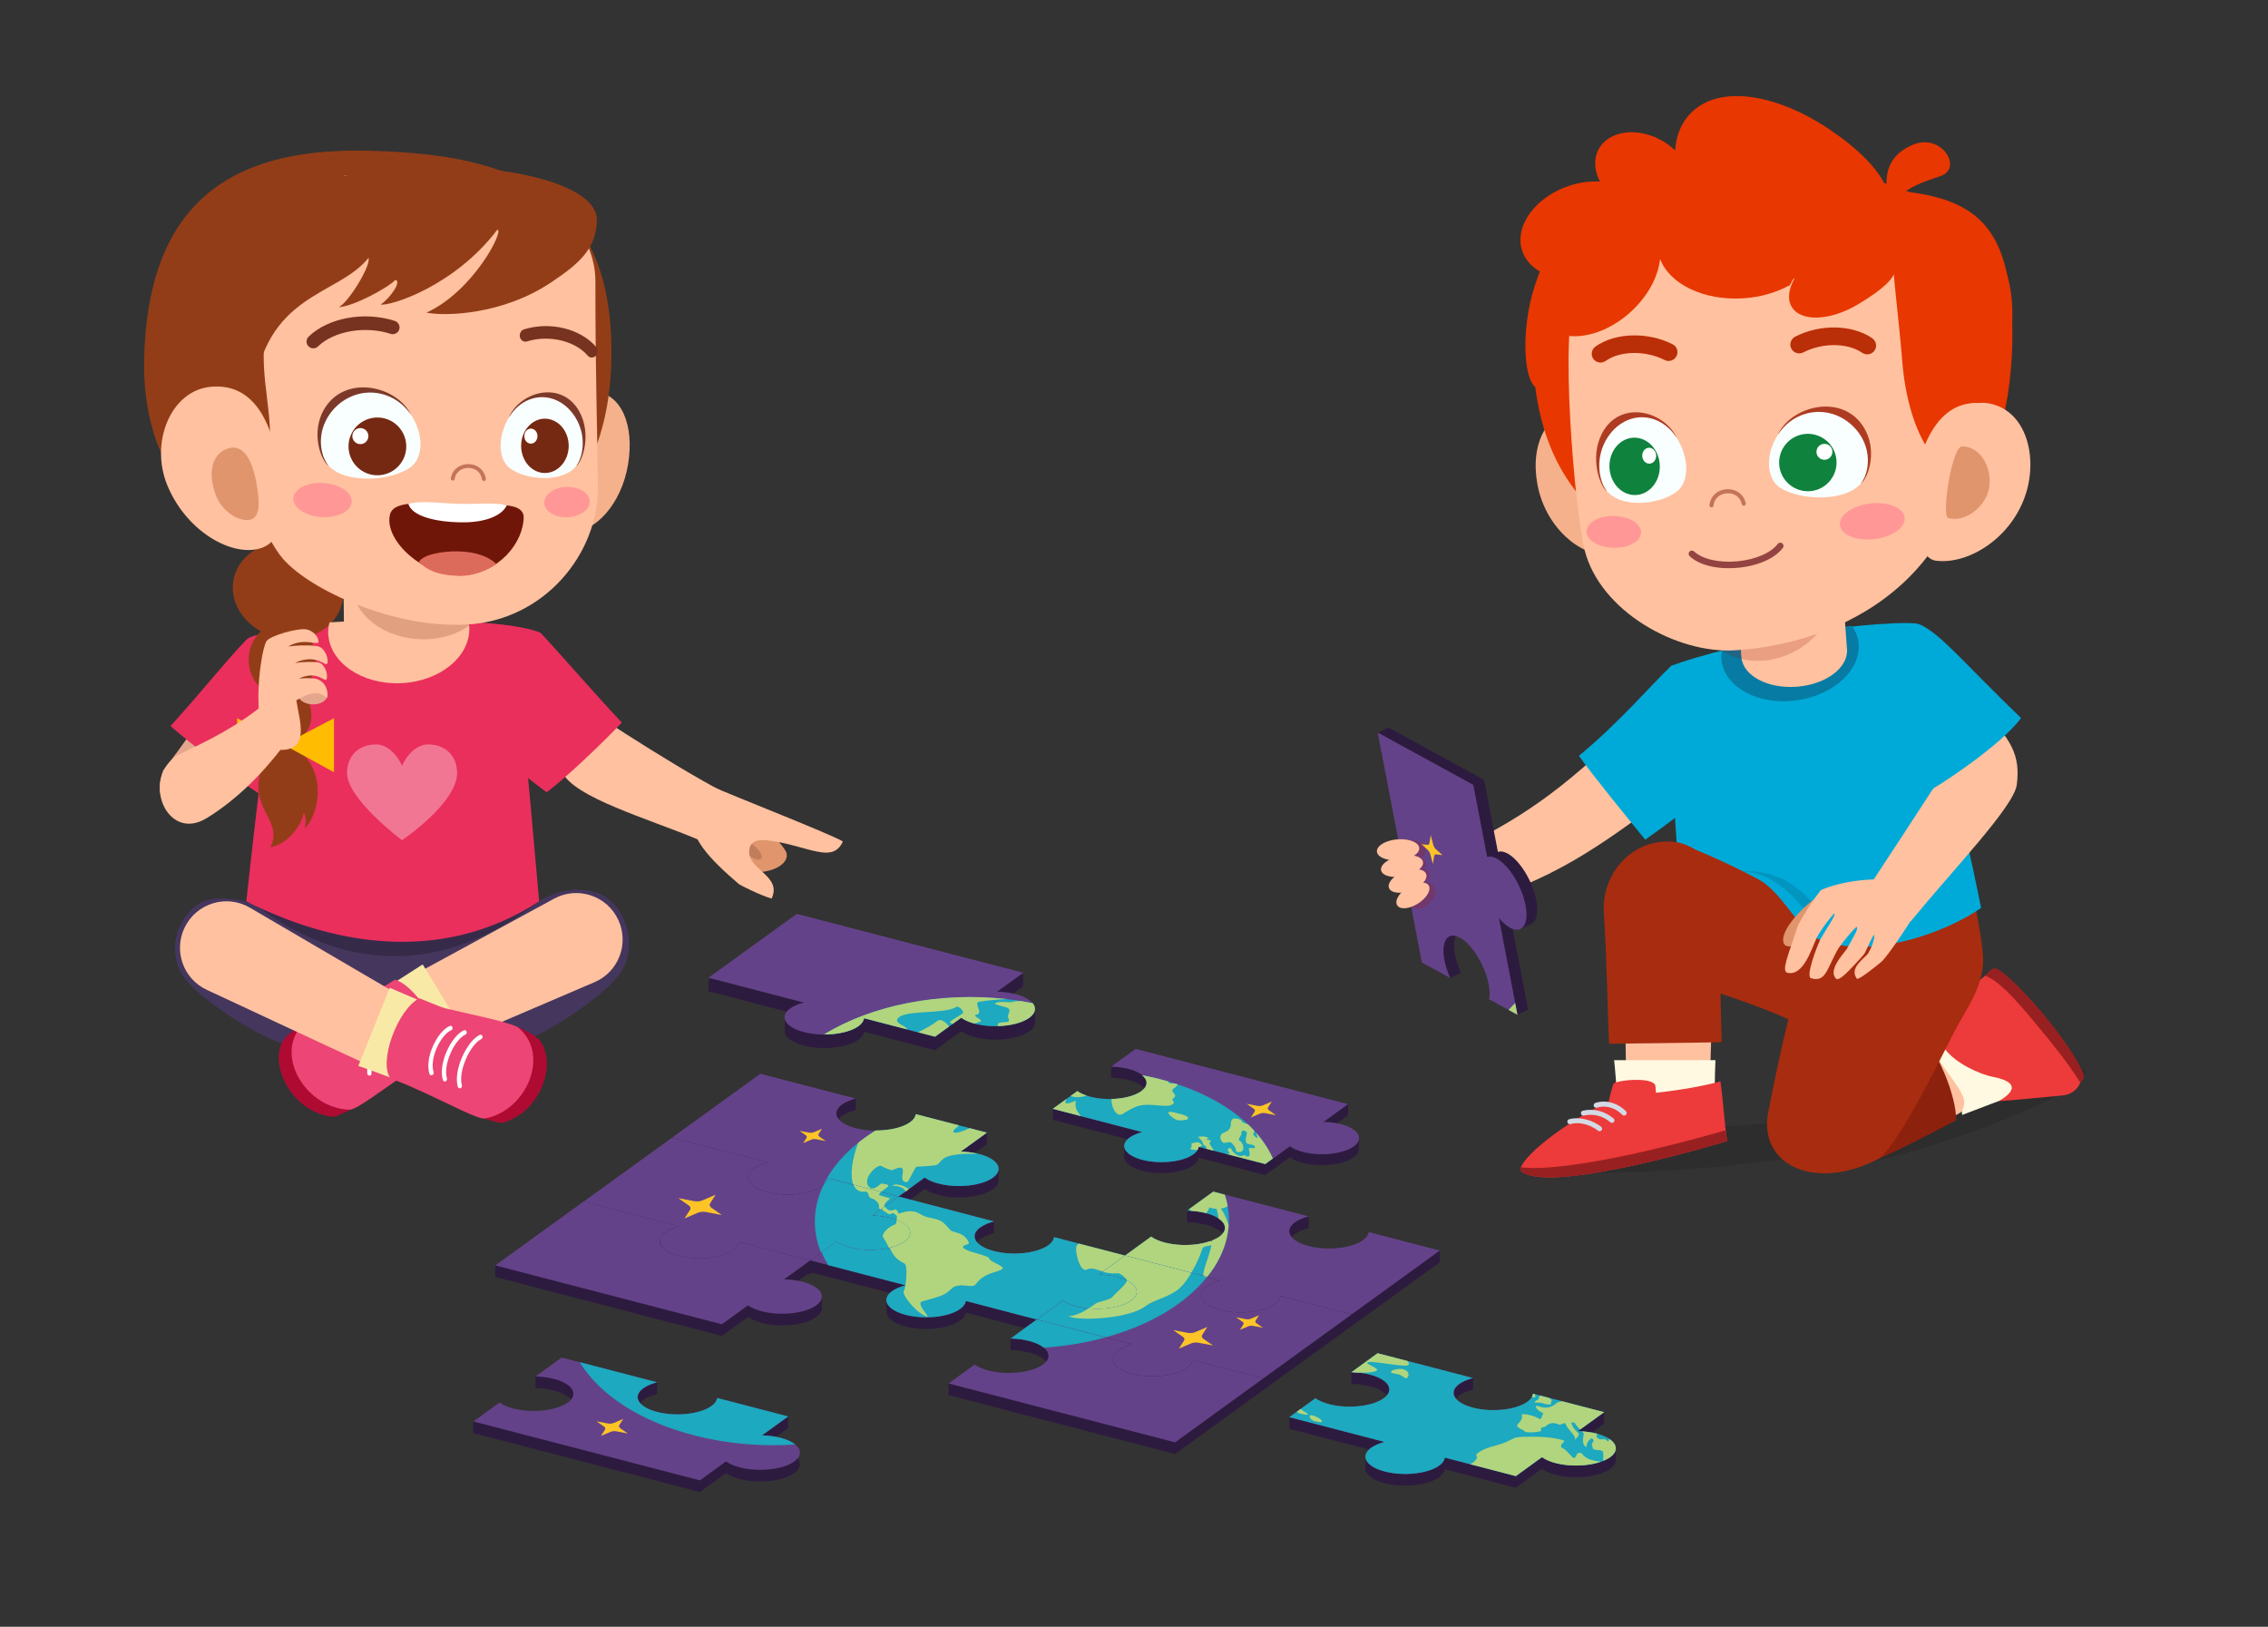 <?xml version="1.0" encoding="utf-8"?>
<!-- Generator: Adobe Illustrator 25.4.1, SVG Export Plug-In . SVG Version: 6.00 Build 0)  -->
<svg version="1.1" id="Layer_5" xmlns="http://www.w3.org/2000/svg" xmlns:xlink="http://www.w3.org/1999/xlink" x="0px" y="0px"
	 viewBox="0 0 4000 2868.4" style="enable-background:new 0 0 4000 2868.4;" xml:space="preserve">
<rect x="0" y="0" width="4000" height="2868.4" fill="#333333" stroke="none"/>
<style type="text/css">
	.st0{fill:#2D1B3F;}
	.st1{fill:#644289;}
	.st2{fill:#FCC427;}
	.st3{fill:#1DA9BF;}
	.st4{fill:#B1D57E;}
	.st5{fill:#45365E;}
	.st6{opacity:0.22;}
	.st7{fill:#EA2F5C;}
	.st8{fill:#E4A78E;}
	.st9{fill:#933D18;}
	.st10{fill:#FFBC00;}
	.st11{fill:#FFC19F;}
	.st12{opacity:0.34;fill:#FFFFFF;}
	.st13{opacity:0.19;fill:#601805;}
	.st14{fill:#F9E9A7;}
	.st15{fill:#AF0B32;}
	.st16{fill:#ED4575;}
	.st17{fill:#FFFFFF;}
	.st18{fill:#F4B18C;}
	.st19{fill:#701608;}
	.st20{fill:#DD6B5B;}
	.st21{fill:#C4735B;}
	.st22{fill:#E0956C;}
	.st23{fill:#F9FEFF;}
	.st24{fill:#7C3929;}
	.st25{fill:#752912;}
	.st26{fill:#FEFFFE;}
	.st27{fill:#773220;}
	.st28{fill:#FF9797;}
	.st29{fill:#C17D5B;}
	.st30{opacity:0.12;}
	.st31{fill:#FFF9E1;}
	.st32{fill:#ED3A3A;}
	.st33{fill:#992020;}
	.st34{fill:#8C210D;}
	.st35{fill:#A82C0F;}
	.st36{fill:#00AAD8;}
	.st37{fill:#077BA3;}
	.st38{opacity:0.19;fill:#910606;}
	.st39{opacity:0.2;fill:#064560;}
	.st40{fill:#D3DAE5;}
	.st41{fill:#E83700;}
	.st42{fill:#AD3C23;}
	.st43{fill:#0F823D;}
	.st44{fill:#BA2E08;}
	.st45{fill:#934341;}
	.st46{opacity:0.23;fill:#A31708;}
</style>
<g>
	<g>
		<g>
			<path class="st0" d="M1761.1,2061.2l-18.5-4.8v4.3c-4.4-2.1-9.6-3.9-15.5-5.5c-10.3-2.7-21.6-4.1-32.8-4.3l46.2-33.4v-20.3
				l-125.4-12.3c-0.5,4.9-3.7,9.8-9.9,14.2c-19.9,14.4-62.9,19.1-96.1,10.4c-33.2-8.6-44-27.3-24.1-41.7c6.2-4.5,14.6-8,24.3-10.5
				v-20.2l-168.3-23.5l-155.7,92.4v20.2l168.2,43.7c-8,2.1-15.1,4.9-20.8,8.4l-13.1-3.4v20.7c-0.2,10.4,11.9,20.6,34,26.4
				c33.2,8.6,76.2,3.9,96.1-10.4c6.1-4.4,9.3-9.3,9.9-14.1l125.3,32.6l46.1-33.4c5.7,4.2,13.9,7.8,24.2,10.5
				c33.2,8.6,76.2,3.9,96.1-10.4c6.5-4.7,9.7-9.9,9.9-15V2061.2z"/>
			<path class="st1" d="M1727.1,2034.9c-10.3-2.7-21.6-4.1-32.8-4.3l46.2-33.4l-125.4-32.6c-0.5,4.9-3.7,9.8-9.9,14.2
				c-19.9,14.4-62.9,19.1-96.1,10.4c-33.2-8.6-44-27.3-24.1-41.7c6.2-4.5,14.6-7.9,24.3-10.4l-168.3-43.8l-155.7,112.7l168.3,43.7
				c-9.6,2.5-18,6-24.2,10.5c-19.9,14.4-9.1,33,24.1,41.7c33.2,8.6,76.2,4,96.1-10.4c6.1-4.4,9.3-9.3,9.9-14.2l125.3,32.6l46.1-33.4
				c5.7,4.2,13.9,7.8,24.2,10.5c33.2,8.6,76.2,4,96.1-10.4C1771,2062.2,1760.3,2043.5,1727.1,2034.9z"/>
			<path class="st2" d="M1456.2,2011.9l-16.7-3.2c-3-0.6-6.3-0.3-8.8,0.8l-14.1,6l5.9-9.1c1-1.6,0.5-3.4-1.4-4.8l-11-7.7l16.7,3.2
				c3,0.6,6.3,0.3,8.8-0.8l14.1-6l-5.9,9.1c-1,1.6-0.5,3.4,1.4,4.8L1456.2,2011.9z"/>
			<path class="st3" d="M1751.2,2076.5c19.9-14.4,9.1-33-24.1-41.7c-10.3-2.7-21.6-4.1-32.8-4.3l46.2-33.4l-125.4-32.6
				c-0.5,4.9-3.7,9.8-9.9,14.2c-13.2,9.6-36.7,14.7-60.7,14.6c-34,21-61.9,46.5-81,75.8c-4.3,6.6-7.9,13.2-11.1,19.8
				c4.3-3.8,6.6-7.8,7-11.8l125.3,32.6l46.1-33.4c5.7,4.2,13.9,7.8,24.2,10.5C1688.3,2095.6,1731.3,2090.9,1751.2,2076.5z"/>
			<path class="st4" d="M1566.7,2090.2c-0.5-1.9-12.2-4-13.5-2.8c-5.8,5.1-14.2,12.3-20.6,5.3c-13.3-14.4,15-40.9,22.1-36.7
				c5.3,3.2,11.4,5.7,18,7.4c1.5,0.4,15.1-7.8,18.6-3.3c4.7,6.1-7.4,23.8,8.2,24.3c3.4,0.1,13.8-27,17.2-27.2
				c14.2-0.7,27.2-1.6,31.5-2.3c13.2-2.1,6.8-14.1,34.8-18.5c20.6-3.2,30.6-1.3,41.2-2.1c-9.5-2.2-19.7-3.5-29.9-3.7l46.2-33.4
				l-30.1-7.9c-14.7,6.6-27.5,10.2-28.7,6.6c-1.3-4.1,5.6-6.9,8.7-10.6c0.3-0.4,0.5-1.1,0.5-1.1l-75.9-19.7
				c-0.5,4.9-3.7,9.8-9.9,14.2c-13.2,9.6-36.7,14.7-60.7,14.6c-11,6.8-21.2,14-30.8,21.6c-11.3,30.2-14.9,58.6-8.4,74l48.7,12.7
				C1559.7,2096.6,1567.4,2092.8,1566.7,2090.2z"/>
			<path class="st4" d="M1574.5,2089.9c-2.9,2.3,9.4-1,18.9,6c2.6,1.9,3.2,3.6,3.7,5.1l5.6-4c-0.3-0.3-0.7-0.5-1-0.8
				C1592.8,2088.4,1577.5,2087.5,1574.5,2089.9z"/>
		</g>
		<g>
			<path class="st0" d="M1605.4,2177.8l-18.5-4.8v4c-4.4-2.1-9.6-3.9-15.5-5.5c-10.3-2.7-21.6-4.1-32.8-4.3l46.2-33.4v-20.6
				l-125.4-12c-0.5,4.9-3.7,9.8-9.9,14.2c-19.9,14.4-62.9,19.1-96.1,10.4c-33.2-8.6-104.7-27.3-84.9-41.7
				c6.2-4.5,33.1-33.4,42.8-35.8l-126.1-18.4l-155.7,92.1v20.6l168.2,43.7c-8.2,2.1-15.4,5.1-21.2,8.7l-12.7-3.3v19.2
				c-1.1,10.8,11.1,21.5,34,27.5c33.2,8.6,76.2,3.9,96.1-10.4c6.1-4.4,9.3-9.3,9.9-14.1l125.3,32.6l46.1-33.4
				c5.7,4.2,13.9,7.8,24.2,10.5c33.2,8.6,76.2,3.9,96.1-10.4c6.4-4.6,9.6-9.6,9.9-14.6V2177.8z"/>
			<path class="st1" d="M1571.4,2147.6c-10.3-2.7-21.6-4.1-32.8-4.3l46.2-33.4l-125.3-32.6c-0.5,4.9-3.7,9.7-9.9,14.2
				c-19.9,14.4-62.9,19.1-96.1,10.4c-33.2-8.6-44-27.3-24.1-41.7c6.2-4.5,14.5-8,24.2-10.5l-168.3-43.7l-155.8,112.6l168.3,43.7
				c-9.6,2.5-18,6-24.2,10.5c-19.9,14.4-9.1,33,24.1,41.7c33.2,8.6,76.2,3.9,96.1-10.4c6.1-4.4,9.3-9.3,9.9-14.2l125.4,32.7
				l46.2-33.3c5.7,4.2,13.9,7.8,24.2,10.5c33.2,8.6,76.2,4,96.1-10.4C1615.4,2174.9,1604.6,2156.3,1571.4,2147.6z"/>
			<path class="st2" d="M1273.1,2142.4l-27.8-5.3c-5-0.9-10.5-0.5-14.6,1.3l-23.5,10l9.8-15.1c1.7-2.7,0.8-5.7-2.4-7.9l-18.3-12.8
				l27.8,5.3c5,0.9,10.5,0.5,14.6-1.3l23.5-10l-9.8,15.1c-1.7,2.7-0.8,5.7,2.4,7.9L1273.1,2142.4z"/>
			<path class="st3" d="M1571.4,2147.6c-10.3-2.7-21.6-4.1-32.8-4.3l46.2-33.4l-125.3-32.6c-0.4,4-2.8,8-7,11.8
				c-19.4,40.1-19.9,81.3-4.4,119.7l27.2-19.6c5.7,4.2,13.9,7.8,24.2,10.5c33.2,8.6,76.2,4,96.1-10.4
				C1615.4,2174.9,1604.6,2156.3,1571.4,2147.6z"/>
			<path class="st4" d="M1581.6,2150.8c-0.6,3.8-1,7.6-3.1,8.3c-14.3,4.7-24,18.1-21.2,22.2c4.9,7.1,7.9,13.4,10.5,19.1
				c11-2.5,20.8-6.1,27.6-11.1C1613.1,2176.5,1606.6,2160.3,1581.6,2150.8z"/>
			<path class="st4" d="M1525.4,2101.2c8.8-1,3.7,9.7,11.3,11.6c2,0.5,15,5.4,13.5,16.8c-0.1,0.6,1,1.9,2.6,3.4l6.8-4.9
				c-1.4-6.5,9.6-14.1,10.1-14.7c0.7-1.2-20.8-5.3-19.7-7c1.1-1.6,2.5-3.1,4.1-4.6l-48.7-12.7
				C1508.8,2097.7,1515.3,2102.4,1525.4,2101.2z"/>
		</g>
		<g>
			<path class="st0" d="M1449.6,2285.6l-18.5-4.8v5.5c-4.4-2.1-9.6-3.9-15.5-5.5c-10.3-2.7-21.6-4.1-32.8-4.3l46.2-33.3v-20.7
				l-125.5-12c-0.5,4.9-3.7,9.8-9.9,14.2c-19.9,14.4-62.9,19.1-96.1,10.4c-33.2-8.6-39.3-74-39.3-74l-128.8-21.9l-155.7,91.9v20.7
				l399.5,103.8l46.1-33.4c5.7,4.2,13.9,7.8,24.2,10.5c33.2,8.6,76.2,3.9,96.1-10.4c7-5.1,10.2-10.7,9.9-16.2V2285.6z"/>
			<path class="st1" d="M1415.6,2260.1c-10.3-2.7-21.6-4.1-32.8-4.3l46.2-33.3l-125.4-32.7c-0.5,4.9-3.7,9.7-9.9,14.2
				c-19.9,14.4-62.9,19.1-96.1,10.4c-33.2-8.6-44-27.3-24.1-41.7c6.2-4.5,14.5-8,24.2-10.5l-168.3-43.7l-155.8,112.7l399.5,103.8
				l46.1-33.4c5.7,4.2,13.9,7.8,24.2,10.5c33.2,8.6,76.2,3.9,96.1-10.4C1459.5,2287.4,1448.8,2268.8,1415.6,2260.1z"/>
		</g>
		<g>
			<path class="st0" d="M2004.9,2278.6l-18.5-4.8v4c-4.4-2.1-9.6-3.9-15.5-5.5c-10.3-2.7-21.6-4.1-32.8-4.3l46.1-33.4v-20.7
				l-125.3-11.9c-0.5,4.9-3.7,9.8-9.9,14.2c-19.9,14.4-62.9,19.1-96.1,10.4s-44-27.3-24.1-41.7c6.2-4.5,14.6-8,24.3-10.5v-20.7
				l-168.3-23.1c0,0,52.3,51.5,32.4,65.9c-19.9,14.4-84.6,32.6-117.8,23.9c-10.3-2.7-18.4-6.3-24.2-10.5l-46.2,12.6v20.7l168.3,43.8
				c-8.1,2.1-15.2,5-21,8.5l-13-3.4v20.7c-0.1,10.4,12,20.5,34,26.2c33.2,8.6,76.2,4,96.1-10.4c6.1-4.4,9.3-9.3,9.9-14.1l125.2,32.6
				l46.1-33.4c5.7,4.2,13.9,7.8,24.2,10.5c33.2,8.6,76.2,4,96.1-10.4c6.4-4.6,9.6-9.7,10-14.7V2278.6z"/>
			<path class="st1" d="M1970.9,2251.6c-10.3-2.7-21.6-4.1-32.8-4.3l46.1-33.4l-125.3-32.6c-0.5,4.9-3.7,9.8-9.9,14.2
				c-19.9,14.4-62.9,19.1-96.1,10.4s-44-27.3-24.1-41.7c6.2-4.5,14.6-8,24.3-10.5l-168.3-43.9l-46.2,33.4
				c11.2,0.2,22.5,1.6,32.8,4.3c33.2,8.6,44,27.3,24.1,41.7c-19.9,14.4-62.9,19.1-96.1,10.4c-10.3-2.7-18.4-6.3-24.2-10.5
				l-46.2,33.3l168.3,43.8c-9.6,2.5-17.9,6-24,10.4c-19.9,14.4-9.1,33,24.1,41.7s76.2,4,96.1-10.4c6.1-4.4,9.3-9.3,9.9-14.1
				l125.2,32.7l46.1-33.4c5.7,4.2,13.9,7.8,24.2,10.5c33.2,8.6,76.2,4,96.1-10.4C2014.8,2278.8,2004,2260.2,1970.9,2251.6z"/>
			<path class="st3" d="M1874.7,2293.2c5.7,4.2,13.9,7.8,24.2,10.5c33.2,8.6,76.2,4,96.1-10.4c19.9-14.4,9.1-33-24.1-41.7
				c-10.3-2.7-21.6-4.1-32.8-4.3l46.1-33.4l-125.3-32.6c-0.5,4.9-3.7,9.8-9.9,14.2c-19.9,14.4-62.9,19.1-96.1,10.4
				c-33.2-8.6-44-27.3-24.1-41.7c6.2-4.5,14.6-8,24.3-10.5l-168.3-43.9l-46.2,33.4c11.2,0.2,22.5,1.6,32.8,4.3
				c33.2,8.6,44,27.3,24.1,41.7c-19.9,14.4-62.9,19.1-96.1,10.4c-10.3-2.7-18.4-6.3-24.2-10.5l-26.2,19c3.3,7.7,7.2,15.2,11.7,22.7
				l136.5,35.5c-9.6,2.5-17.9,6-24,10.4c-19.9,14.4-9.1,33,24.1,41.7s76.2,4,96.1-10.4c6.1-4.4,9.3-9.3,9.9-14.1l125.2,32.7
				L1874.7,2293.2z"/>
			<g>
				<path class="st4" d="M1917.1,2238.5c8.7-4.4,16.2,0.2,28.1,3.6l38.9-28.2l-80.7-21c-2.4,0.9-4.1,1.7-5,4.9
					C1895.7,2208,1905.1,2244.6,1917.1,2238.5z"/>
				<path class="st4" d="M1721.2,2264.1c16.4-22.6,43-20.3,47.2-27.7c2.4-4.2-24.4-12.6-23.9-17.7c0.6-6-70.4-16.3-37.3-25
					c4.4-1.2-2.2-11-8.9-15.6c-7.8-5.3-19.2-5.6-22.3-9.2c-14-16.5-16.7-18-38.6-22.3c-17.7-3.5-19.2-18.1-52.6-6.5
					c-1.2-3.9-3.7-8.1-6.4-7.4c-4.2,1.1-10.2,5.4-17.8-5.2l-5.9,4.3c5.5,4.8,14.2,10.6,15.6,9.2c4.6-4.9,8.9,0.5,11.9,3.5
					c-0.4,2-0.7,4.3-1.1,6.3c25.4,9.5,32.2,25.6,14.4,38.5c-6.6,4.8-15.8,8.4-26.3,10.9c5.2,11.2,9.8,20,26.2,27.8
					c4.3,2.1,3.9,24,1.4,38.4l0.5,0l-0.5,0c-0.9,5.1-2,9.4-3.3,11.3c-2.4,3.7,19.7,36.5,41.5,43.8c6.8,2.3-20.9-23.5-8.3-26.9
					c7.6-2,25.3-7,32.9-9.8c12.8-4.8,18.6-14.1,23.8-16.2C1698.9,2262.2,1715.1,2272.5,1721.2,2264.1z"/>
				<path class="st4" d="M1994.9,2293.2c16.1-11.6,12.1-26.1-7.5-35.7c-0.5,7.2-16.1,18.6-25.3,29.1c-5.7,6.6-24.5,7.6-31,12.7
					c-4,3.1-7.7,5.7-11.3,7.9C1948.5,2309.9,1979.1,2304.7,1994.9,2293.2z"/>
			</g>
		</g>
		<g>
			<path class="st0" d="M2413.9,2193.1c-0.5,4.9-3.7,9.8-9.9,14.2c-19.9,14.4-62.9,19.1-96.1,10.4c-33.2-8.6-44-27.3-24.1-41.7
				c6.2-4.5,14.6-8,24.3-10.5v-20.7l-168.3-23l-46.2,12.7v20.7c11.2,0.2,22.5,1.6,32.8,4.3c33.2,8.6,44,27.3,24.1,41.7
				c-19.9,14.4-62.9,19.1-96.1,10.4c-10.3-2.7-18.4-6.3-24.2-10.5l-46,12.7v20.7l168.1,43.7c-8.3,2.2-15.6,5.1-21.4,8.8l-12.6-3.3
				v20.7c0.2,10.2,12.3,20.3,34,26c33.2,8.6,76.2,3.9,96.1-10.4c6.1-4.4,9.3-9.3,9.9-14.2l125.4,32.6l155.6-112.7V2205
				L2413.9,2193.1z"/>
			<path class="st1" d="M2539.3,2205l-125.4-32.6c-0.5,4.9-3.7,9.8-9.9,14.2c-19.9,14.4-62.9,19.1-96.1,10.4
				c-33.2-8.6-44-27.3-24.1-41.7c6.2-4.5,14.6-8,24.3-10.5l-168.3-43.7l-46.2,33.4c11.2,0.2,22.5,1.6,32.8,4.3
				c33.2,8.6,44,27.3,24.1,41.7c-19.9,14.4-62.9,19.1-96.1,10.4c-10.3-2.7-18.4-6.3-24.2-10.5l-46,33.4l168.2,43.7
				c-9.6,2.5-18,6-24.2,10.5c-19.9,14.4-9.1,33,24.1,41.7c33.2,8.6,76.2,3.9,96.1-10.4c6.1-4.4,9.3-9.3,9.9-14.2l125.4,32.6
				L2539.3,2205z"/>
			<path class="st3" d="M2093.6,2134.6c11.2,0.2,22.5,1.6,32.8,4.3c33.2,8.6,44,27.3,24.1,41.7c-19.9,14.4-62.9,19.1-96.1,10.4
				c-10.3-2.7-18.4-6.3-24.2-10.5l-46,33.4l144.7,37.6c4.2-5.3,8.4-10.6,12-16.2c27.6-42.5,32.8-87.1,19.3-128.8l-20.4-5.3
				L2093.6,2134.6z"/>
			<path class="st4" d="M2097.4,2131.9c1,1.1,2.1,2.1,3.2,3.2c8.9,0.6,17.7,1.7,25.9,3.8c0.5,0.1,0.9,0.3,1.3,0.4
				c1.7-3.7,4.8-7.6,5.2-10.4c3.7,1.5,8,2.4,12.7,2.5c1.3,5.1,3.3,11.8,2.9,16.7c14.6,9.5,16.3,22.1,1.9,32.5
				c-3.5,2.5-7.9,4.6-12.6,6.5c-0.1,0.7-0.1,1.3-0.2,2c-1-0.3-2.1-0.5-3.3-0.7c-22.2,7.8-54,9.3-80,2.6
				c-10.3-2.7-18.4-6.3-24.2-10.5l-46,33.4l116.9,30.4c9.5-16.2,17.1-34,19.5-42.8c1.1-4,10.1-4.4,15.9-5.8
				c-5,24.3-17.8,49.4-13.1,54.4l4.2,1.1c0.6,0,1.1,0.1,1.7,0c4.1-5.2,8-10.4,11.5-15.8c16-24.6,24.4-49.9,26.1-74.9
				c-3.4-12.1-8.7-22.9-13.7-29.4c4.7-0.7,8.8-2.2,12-4.2c-1.2-6.9-2.9-13.6-5.1-20.4l-20.4-5.3L2097.4,2131.9z"/>
		</g>
		<g>
			<g>
				<path class="st0" d="M2258.3,2305.8c-0.5,4.9-3.7,9.7-9.9,14.2c-19.9,14.4-62.9,19.1-96.1,10.4c-33.2-8.6-67.6-57.3-67.6-57.3
					l-100.5-38.6c0,0,45.5,44.9,10.7,79.4c-17.5,17.3-62.9,19.1-96.1,10.4c-10.3-2.7-18.4-6.3-24.2-10.5l-46.1,12.7v20.7l168.2,43.7
					c-8.2,2.1-15.4,5.1-21.2,8.6l-12.8-3.3v20.7c0,10.3,12.1,20.5,34,26.2c33.2,8.6,76.2,4,96.1-10.4c6.1-4.4,9.3-9.3,9.9-14.2
					l125.3,32.6l155.7-112.7v-20.7L2258.3,2305.8z"/>
				<path class="st1" d="M2383.7,2317.7l-125.4-32.6c-0.5,4.9-3.7,9.7-9.9,14.2c-19.9,14.4-62.9,19.1-96.1,10.4
					c-33.2-8.6-44-27.3-24.1-41.7c6.2-4.5,14.5-8,24.2-10.5l-168.2-43.7l-46.1,33.4c11.2,0.2,22.5,1.6,32.8,4.3
					c33.2,8.6,44,27.3,24.1,41.7c-19.9,14.4-62.9,19.1-96.1,10.4c-10.3-2.7-18.4-6.3-24.2-10.5l-46.1,33.4l168.2,43.8
					c-9.6,2.5-18,6-24.2,10.5c-19.9,14.4-9.1,33,24.1,41.7c33.2,8.6,76.2,4,96.1-10.4c6.1-4.4,9.3-9.3,9.9-14.2l125.3,32.6
					L2383.7,2317.7z"/>
			</g>
			<path class="st2" d="M2139.3,2372.4l-25.4-4.8c-4.5-0.9-9.5-0.4-13.3,1.2l-21.4,9.1l8.9-13.8c1.6-2.5,0.8-5.2-2.2-7.2l-16.7-11.6
				l25.4,4.8c4.5,0.9,9.5,0.4,13.3-1.2l21.4-9.1l-8.9,13.8c-1.6,2.5-0.8,5.2,2.2,7.2L2139.3,2372.4z"/>
			<path class="st2" d="M2227.4,2341.2l-17.1-3.3c-3.1-0.6-6.4-0.3-9,0.8l-14.5,6.1l6-9.3c1.1-1.7,0.5-3.5-1.5-4.9l-11.3-7.9
				l17.1,3.3c3.1,0.6,6.4,0.3,9-0.8l14.5-6.1l-6,9.3c-1.1,1.7-0.5,3.5,1.5,4.9L2227.4,2341.2z"/>
			<path class="st3" d="M2128.9,2251.5l-144.7-37.6l-46.1,33.4c11.2,0.2,22.5,1.6,32.8,4.3c33.2,8.6,44,27.3,24.1,41.7
				c-19.9,14.4-62.9,19.1-96.1,10.4c-10.3-2.7-18.4-6.3-24.2-10.5l-46.1,33.4l121.1,31.5C2025.5,2337.3,2089.9,2300.4,2128.9,2251.5
				z"/>
			<g>
				<path class="st4" d="M2081.9,2270.1c6.6-6.3,13.3-15.8,19.2-25.8l-116.9-30.4l-39.3,28.5c7,2,15.6,3.6,26.9,2.7
					c3.1-0.3,10.7,5.5,11.9,7.8c2.4,1.2,3.4,2.7,3.4,4.5c19.9,9.7,24,24.1,7.9,35.8c-15.9,11.5-46.4,16.6-75,13.9
					c-22.9,14.7-35.9,13.7-35.9,13.7c17.5,8.8,106.7,5,136.3-17.8C2035.5,2291.4,2063.9,2287.2,2081.9,2270.1z"/>
				<path class="st4" d="M2128.9,2251.5l-6.2-1.6c0.4,0.7,0.9,1.3,1.7,1.5C2125.8,2251.7,2127.5,2251.7,2128.9,2251.5z"/>
			</g>
		</g>
		<g>
			<path class="st0" d="M2228,2451.1v-20.6l-125.3-12c-0.5,4.9-3.7,9.7-9.9,14.2c-19.9,14.4-62.9,19.1-96.1,10.4
				c-33.2-8.6-62.1-64.1-62.1-64.1l-106-31.8l-46.2,12.9v20.6c11.2,0.2,22.5,1.6,32.8,4.3c33.2,8.6,44,27.3,24.1,41.7
				c-19.9,14.4-62.9,19.1-96.1,10.4c-10.3-2.7-18.4-6.3-24.2-10.5l-46.1,12.8v20.6l399.5,103.8L2228,2451.1z"/>
			<path class="st1" d="M2228,2430.5l-125.3-32.6c-0.5,4.9-3.7,9.7-9.9,14.2c-19.9,14.4-62.9,19.1-96.1,10.4
				c-33.2-8.6-44-27.3-24.1-41.7c6.2-4.5,14.5-8,24.2-10.5l-168.2-43.8l-46.2,33.6c11.2,0.2,22.5,1.6,32.8,4.3
				c33.2,8.6,44,27.3,24.1,41.7c-19.9,14.4-62.9,19.1-96.1,10.4c-10.3-2.7-18.4-6.3-24.2-10.5l-46.1,33.4l399.5,103.8L2228,2430.5z"
				/>
			<path class="st3" d="M1828.5,2326.6l-46.2,33.6c11.2,0.2,22.5,1.6,32.8,4.3c11.3,2.9,20,7.1,25.7,11.8
				c37.7-2.5,74.4-8.7,108.7-18.1L1828.5,2326.6z"/>
		</g>
		<g>
			<path class="st0" d="M2849.7,2553.9l-18.5-4.8v4.6c-4.4-2.1-9.6-3.9-15.5-5.5c-10.3-2.7-21.6-4.1-32.8-4.3l46.2-33.4V2490
				l-125.4-12.2c-0.5,4.9-3.7,9.8-9.9,14.2c-19.9,14.4-62.9,19.1-96.1,10.4c-33.2-8.6-44-27.3-24.1-41.7c6.2-4.5,14.6-8,24.3-10.5
				V2430l-168.3-23.3l-46.2,13v20.4c11.2,0.2,22.5,1.6,32.8,4.3c33.2,8.6,44,27.3,24.1,41.7c-19.9,14.4-62.9,19.1-96.1,10.4
				c-10.3-2.7-18.4-6.3-24.2-10.5l-46.1,13v20.4l168.2,43.7c-8.4,2.2-15.8,5.2-21.7,9l-12.3-3.2v20.7c0.4,10.2,12.5,20,34,25.6
				c33.2,8.6,76.2,3.9,96.1-10.4c6.1-4.4,9.3-9.3,9.9-14.1l125.3,32.6l46.1-33.4c5.7,4.2,13.9,7.8,24.2,10.5
				c33.2,8.6,76.2,3.9,96.1-10.4c6.6-4.8,9.8-10,9.9-15.2V2553.9z"/>
			<path class="st1" d="M2815.7,2527.7c-10.3-2.7-21.6-4.1-32.8-4.3l46.2-33.4l-125.4-32.6c-0.5,4.9-3.7,9.8-9.9,14.2
				c-19.9,14.4-62.9,19.1-96.1,10.4c-33.2-8.6-44-27.3-24.1-41.7c6.2-4.5,14.6-8,24.3-10.5l-168.3-43.7l-46.2,33.4
				c11.2,0.2,22.5,1.6,32.8,4.3c33.2,8.6,44,27.3,24.1,41.7c-19.9,14.4-62.9,19.1-96.1,10.4c-10.3-2.7-18.4-6.3-24.2-10.5
				l-46.1,33.4l168.2,43.7c-9.6,2.5-17.9,6-24,10.4c-19.9,14.4-9.1,33,24.1,41.7c33.2,8.6,76.2,4,96.1-10.4
				c6.1-4.4,9.3-9.3,9.9-14.1l125.3,32.6l46.1-33.4c5.7,4.2,13.9,7.8,24.2,10.5c33.2,8.6,76.2,3.9,96.1-10.4
				C2859.7,2555,2848.9,2536.4,2815.7,2527.7z"/>
			<path class="st3" d="M2815.7,2527.7c-10.3-2.7-21.6-4.1-32.8-4.3l46.2-33.4l-125.4-32.6c-0.5,4.9-3.7,9.8-9.9,14.2
				c-19.9,14.4-62.9,19.1-96.1,10.4c-33.2-8.6-44-27.3-24.1-41.7c6.2-4.5,14.6-8,24.3-10.5l-168.3-43.7l-46.2,33.4
				c11.2,0.2,22.5,1.6,32.8,4.3c33.2,8.6,44,27.3,24.1,41.7c-19.9,14.4-62.9,19.1-96.1,10.4c-10.3-2.7-18.4-6.3-24.2-10.5
				l-46.1,33.4l168.2,43.7c-9.6,2.5-17.9,6-24,10.4c-19.9,14.4-9.1,33,24.1,41.7c33.2,8.6,76.2,4,96.1-10.4
				c6.1-4.4,9.3-9.3,9.9-14.1l125.3,32.6l46.1-33.4c5.7,4.2,13.9,7.8,24.2,10.5c33.2,8.6,76.2,3.9,96.1-10.4
				C2859.7,2555,2848.9,2536.4,2815.7,2527.7z"/>
			<path class="st4" d="M2710.9,2478.8c-3-0.7-4.8,5.7,11.4,13.4c-2.7,1-3.2,11.8-6.7,9.8c-15.7-9.1-31.5-8.7-31.7-8.1
				c3,13.3-10.8,16.7-7.8,21c3.6,5.3,10.5,5.5,12.8,8.9c2.5,3.7,30.3,1.1,29.3-1.3c-3.1-7.5,5.3-5.5,6.5-6.6
				c12.4-11.7,22.7-4.6,25.4-3.9c2.6,0.6,7.9-3,10.5-2.7c2.6,10.2,18.7,20.8,17.5,29.4l5.7-7.1c3.2-7-6.4-4.7-13-23.2
				c0.5,0,6,0.1,6.5,0c-0.4,1.1,3.7,6.3,9.5,12.3l42.4-30.7l-73.2-19c-4.3,0.1-9.5,0.9-12.1,4.3
				C2729.6,2486.5,2718.8,2480.8,2710.9,2478.8z"/>
			<path class="st4" d="M2383.5,2419.6c3.2,0.1,6.3,0.4,9.5,0.7c13.4-0.3,21.2,1.2,33.7-2.9c11-3.6-23.9-13.6-13.5-15.7
				c10.5-2,64.2,9.2,69.7,5.6c3.1-2,2-4.3-0.4-7.5l-52.9-13.7L2383.5,2419.6z"/>
			<path class="st4" d="M2823.7,2577.3c-9.2-1.5-25.1-1.9-33.9-14.6c-11.8-4.9-8.1,9.6-14.7,8c-5.6-3.8-14.1-16.6-21.4-18.4
				c-3.7-7.9,11.2-10.6,2.2-13.1c-26.2-7.1-49.9-5.8-68.9-5.7c-19,0.1-19.4,5-33.1,10.2c-17.1,6.6-38.5,9-49.4,20.1
				c-4.1,4.2,6.4,3.2-5.2,13.9c-2.5,2.4-4.8,3.2-6.7,4l80.8,21l46.1-33.4c5.7,4.2,13.9,7.8,24.2,10.5
				C2769.7,2586.6,2801.5,2585.1,2823.7,2577.3z"/>
			<path class="st4" d="M2716.4,2461.2c-1.8,0.4-1.8,0.8-2,2c-0.3,1.7-0.5,4.2-2.8,5.2c-4.6,2.1-6.1,4.2-4.4,4.7c0,0,7.8,0,9.5,0.2
				c4.3,0.6,8.2,2.4,12.5,3.1c2,0.3,6.8,0.1,6.9-1.8c0-0.9-1.6-0.9-1.2-1.9c0.4-1,1.9-1.7,1.9-2.9c0-0.8-0.8-2-1.5-2.7
				c-0.7-0.7-2-1-2.8-1.6l-0.4-0.7l-15.1-3.9L2716.4,2461.2z"/>
			<path class="st4" d="M2476.2,2414.6c-6-2.4-20.7,0.2-22.8,3.5c-2.1,3.2,6.6,3.7,13.2,5.3c6.6,1.7,13.2,9.4,15.3,6.1
				C2484,2426.4,2487.7,2419.4,2476.2,2414.6z"/>
			<path class="st4" d="M2708.1,2462.2c-0.2-0.4-1.2-2.2-1-3.9l-3.4-0.9c-0.2,2-1,4-2.1,6
				C2705.2,2463.6,2709.1,2464.6,2708.1,2462.2z"/>
			<path class="st4" d="M2318,2505.6c5.9,1.5,11.9,3.1,13.2,1.2c1.3-1.9-2.1-4.8-8.6-8.2c-4.9-2.6-11.3-4.4-12.6-2.4
				C2308.7,2498.1,2312.1,2504.2,2318,2505.6z"/>
			<path class="st4" d="M2839.8,2569.4c14.4-10.4,12.7-23-1.9-32.5c-0.2,2.1-0.7,3.9-2,5c-2.9-3.4-6-4.7-7.4-4.4
				c-1.5,0.4-3.3,0.2-4.8,0.5c-8.8-1.4-8.7-5.5-6.6-9.9c-0.5-0.1-0.9-0.3-1.4-0.4c-8.2-2.1-17-3.2-25.9-3.8c1,1,2.1,2,3.2,3
				c1.5,1.4-5.7,18.6,4.2,24.5c1.2,1,0.4-10.7,10-15.4c2.4,0.5,4.1,4.6,2.8,6.6c-4.6,3-1.2,7.8-1,10.2c0.3,5.5,13,2.4,17.9,6.3
				c1.1,5.1,1,10.8,0.3,16.8C2831.9,2574,2836.3,2571.9,2839.8,2569.4z"/>
			<path class="st4" d="M2289.4,2491c4.3,2.4,16.1,4.1,17.1,3.3c1.8-1.4-4-3.2-12.6-9.9l-6.6,4.8
				C2287.7,2489.9,2288.4,2490.5,2289.4,2491z"/>
		</g>
		<g>
			<path class="st0" d="M2396.9,2007.1l-17.4-4.5v4.2c-4.2-2-9-3.7-14.5-5.1c-9.7-2.5-20.2-3.8-30.7-4l43.3-31.3v-19.4l-374.7-78
				l-43.3,11.9v19.4c10.5,0.2,21.1,1.5,30.8,4c31.1,8.1,41.2,25.6,22.6,39.1c-18.7,13.5-59,17.9-90.1,9.8
				c-9.7-2.5-17.3-5.9-22.7-9.9l-43.3,11.9v19.4l157.8,41c-7.9,2.1-14.9,4.9-20.4,8.4l-11.6-3v19.4c0.4,9.5,11.8,18.8,32,24
				c31.1,8.1,71.5,3.7,90.1-9.8c5.7-4.2,8.7-8.7,9.2-13.2l117.5,30.5l43.3-31.3c5.4,3.9,13,7.3,22.7,9.9c31.1,8.1,71.5,3.7,90.1-9.8
				c6.2-4.5,9.1-9.3,9.3-14.2V2007.1z"/>
			<path class="st1" d="M2365,1982.2c-9.7-2.5-20.2-3.8-30.7-4l43.3-31.3l-374.7-97.4l-43.3,31.3c10.5,0.2,21.1,1.5,30.8,4
				c31.1,8.1,41.2,25.6,22.6,39.1c-18.7,13.5-59,17.9-90.1,9.8c-9.7-2.5-17.3-5.9-22.7-9.9l-43.3,31.3l157.8,41
				c-9,2.3-16.8,5.6-22.5,9.8c-18.7,13.5-8.5,31,22.6,39.1c31.1,8.1,71.5,3.7,90.1-9.8c5.8-4.2,8.7-8.7,9.3-13.2l117.5,30.5
				l43.3-31.3c5.4,3.9,13,7.3,22.7,9.9c31.1,8.1,71.5,3.7,90.1-9.8C2406.2,2007.8,2396.1,1990.3,2365,1982.2z"/>
			<path class="st2" d="M2250.4,1966.4l-18.7-3.6c-3.3-0.6-7-0.3-9.8,0.9l-15.8,6.7l6.6-10.2c1.2-1.8,0.6-3.8-1.6-5.3l-12.3-8.6
				l18.7,3.6c3.3,0.6,7,0.3,9.8-0.9l15.8-6.7l-6.6,10.2c-1.2,1.8-0.6,3.8,1.6,5.3L2250.4,1966.4z"/>
			<path class="st3" d="M2245,2042.8c-27.4-61.7-99.2-115-202.3-140.8c-9.4-2.4-18.8-4.3-28.3-6.1c10.6,8.5,10.8,19.1-1.5,28.1
				c-18.7,13.5-59,17.9-90.1,9.8c-9.7-2.5-17.3-5.9-22.7-9.9l-43.3,31.3l157.8,41c-9,2.3-16.8,5.6-22.5,9.8
				c-18.7,13.5-8.5,31,22.6,39.1c31.1,8.1,71.5,3.7,90.1-9.8c5.8-4.2,8.7-8.7,9.3-13.2l117.5,30.5L2245,2042.8z"/>
			<path class="st4" d="M2084.3,1964.9c-8.1-2-21.9-6.3-23.6-3.7c-1.7,2.6,8.6,12.1,16.7,14.1c2,0.5,16,0.2,17.7-2.4
				C2096.9,1970.2,2092.5,1966.9,2084.3,1964.9z"/>
			<path class="st4" d="M2122.6,2003.8c0,0-9.9,0.2-9.4,1c0.5,0.9,5.8,5.7,6.3,6.6c0.6,1.1,2.6,6.2,3.6,7.4c1.5,1.7,5.7,3,4.8,5.4
				c-0.2,0.6-0.8,0.9-1.5,1.1l14.1,3.7c-0.4-0.6-0.4-1.4-0.6-2c-0.2-0.8-7-9.8-6.8-11.2c0.2-0.9,1.1-1.8,1.6-2.7
				c0.4-0.7,0.8-1.4,0.2-2.2c-0.8-1.1-4.6-0.9-6.5-1.3c-1.3-0.3-2.4-0.9,3.1-2.3C2134.1,2006.6,2123.4,2003.4,2122.6,2003.8z"/>
			<path class="st4" d="M2109.8,2027.6c0.6-0.1,1.4-0.1,2.1,0c1.1-1.8,1.8-3.7,2-5.6l3.1,0.8c0.1-1.1,0.8-2.1,2.8-2.7
				c2.2-0.6-3.2-4.1-4-4.7c-3.7-3.1-11.1,0.1-13.4,0.5c-3.6,0.5,2.5,4.5-3.5,9.7C2098.4,2026,2106.2,2028.1,2109.8,2027.6z"/>
			<path class="st4" d="M1897.5,1942c0.7-3.3-13.3,6.2-17.8,2.9c-2.5-1.8,1-4.4,1.2-7.2l-24.1,17.4l49.6,12.9
				C1902.4,1962.8,1894.5,1955.1,1897.5,1942z"/>
			<path class="st4" d="M2072.6,1910.5c-4.3-0.2-10.6,0.5-11.2-1.6c-0.2-0.8-1-1.6-1.9-2.4c-5.5-1.6-11.1-3.1-16.8-4.5
				c-9.3-2.3-18.9-4.3-28.3-6.1c10.4,8.5,10.7,19.2-1.5,28.1c-11.6,8.4-31.6,13.3-52.6,13.8c-0.4,16.5,9.7,34.3,21.6,25.3
				c3.5-2.6,16.6-10.3,24-12.6c23.5-7.2,51,4.3,62.3-3.4c6-4.1-3.6-7,0.6-10.1c11.1-8-6.4-10.4,0.4-17c1.9-1.8,8.6-5.6,7.3-8.2
				C2075.2,1911.3,2073.9,1910.9,2072.6,1910.5z"/>
			<path class="st4" d="M2215.6,1998.8c0.2,0.9,0.6,1.8,1,2.7c0.6,1.4,2.1,3.8,1,5.2c-12.5-6.3-4.4-9.8-5.5-12.6l-0.5-1
				c-3.4-3.6-6.9-7.2-10.6-10.7c-4.1-1.7-10.4-2.5-11-5.5c-0.7-3.6-11.7-5.6-14.6-4.5c-3.6,1.3-4.8,6-4.6,9.5
				c0.3,3.8-1.2,11.2-11.2,14.7c-13.9,4.8-4.3,19.5-0.7,18.8c2.2-0.5,10.5-2.3,12.4-0.9c1.6,1.2,9.5,9.8,8.8,15
				c-0.3,2.6,8.7,2.7,11.4-0.6c2.7-3.2,1.5-14-5.5-17.6c-3.7-1.9,3.4-8.8,3.3-11.9c0-1,0.1-4.8,1.7-5.5c4.8-2.3,8.4,3.4,8.3,4.1
				c-0.3,2.3-5.6,16,1.1,18.8c3.3,1.4,10.3,1.2,12.1,3.9c4.2,6.6-7.7,2-9.4,3.7c-2.4,1.7,3.9,9.8-0.8,14.7c-6.6,0.5-5-1.8-7.1-2.3
				c-1.7-0.4-6.5,3.9-13.9-0.7c-2.1-1.3-8-4.9-10.5-11.8c-9,0.1-4.2,6.2-1.8,9.7c0.6,0.9-2.4,0.5-6.3,0.6l68.6,17.8l13.5-9.8
				c-6.9-15.5-16.5-30.5-28.9-44.7L2215.6,1998.8z"/>
			<path class="st4" d="M1916.9,1931.9c-6.9-2.3-12.6-5-16.8-8.1l-11.9,8.6C1897.3,1936.2,1908,1934.4,1916.9,1931.9z"/>
		</g>
		<g>
			<path class="st0" d="M1376.7,2555.9c-10.3-2.7-21.6-4.1-32.8-4.3l46.2-33.4v-20.7l-125.4-11.9c-0.5,4.9-3.7,9.8-9.9,14.2
				c-19.9,14.4-62.9,19.1-96.1,10.4s-44-27.3-24.1-41.7c6.2-4.5,14.6-8,24.3-10.5v-20.7l-168.3-23l-46.2,12.7v20.7
				c11.2,0.2,22.5,1.6,32.8,4.3c33.2,8.6,44,27.3,24.1,41.7c-19.9,14.4-62.9,19.1-96.1,10.4c-10.3-2.7-18.4-6.3-24.2-10.5
				l-46.1,12.7v20.7l399.5,103.8l46.1-33.4c5.7,4.2,13.9,7.8,24.2,10.5c33.2,8.6,76.2,3.9,96.1-10.4
				C1420.7,2583.2,1409.9,2564.6,1376.7,2555.9z"/>
			<path class="st1" d="M1376.7,2535.3c-10.3-2.7-21.6-4.1-32.8-4.3l46.2-33.4l-125.4-32.6c-0.5,4.9-3.7,9.8-9.9,14.2
				c-19.9,14.4-62.9,19.1-96.1,10.4s-44-27.3-24.1-41.7c6.2-4.5,14.6-8,24.3-10.5l-168.3-43.7l-46.2,33.4
				c11.2,0.2,22.5,1.6,32.8,4.3c33.2,8.6,44,27.3,24.1,41.7c-19.9,14.4-62.9,19.1-96.1,10.4c-10.3-2.7-18.4-6.3-24.2-10.5
				l-46.1,33.4l399.5,103.8l46.1-33.4c5.7,4.2,13.9,7.8,24.2,10.5c33.2,8.6,76.2,4,96.1-10.4
				C1420.7,2562.5,1409.9,2543.9,1376.7,2535.3z"/>
			<path class="st2" d="M1107.2,2527.6l-19.9-3.8c-3.6-0.7-7.5-0.3-10.5,0.9l-16.9,7.1l7-10.8c1.3-1.9,0.6-4.1-1.7-5.7l-13.2-9.2
				l19.9,3.8c3.6,0.7,7.5,0.3,10.5-0.9l16.9-7.1l-7,10.8c-1.3,1.9-0.6,4.1,1.7,5.7L1107.2,2527.6z"/>
			<path class="st3" d="M1402.5,2547c-5.8-4.7-14.4-8.8-25.8-11.8c-10.3-2.7-21.6-4.1-32.8-4.3l46.2-33.4l-125.4-32.6
				c-0.5,4.9-3.7,9.8-9.9,14.2c-19.9,14.4-62.9,19.1-96.1,10.4s-44-27.3-24.1-41.7c6.2-4.5,14.6-8,24.3-10.5l-136.5-35.5
				c34.9,57.1,106.6,105.3,205.1,129.9C1285,2546.3,1344.9,2550.9,1402.5,2547z"/>
		</g>
		<g>
			<path class="st0" d="M1825.3,1782.9l-18.5-4.8v4.1c-4.4-2.1-9.6-3.9-15.5-5.5c-10.3-2.7-21.6-4.1-32.8-4.3l46.2-33.4v-20.5
				l-399.5-83.3l-155.7,92.1v20.5l168.2,43.7c-7.7,2-14.5,4.7-20.1,8l-13.6-3.5v19.6c-1.7,11,10.5,22,33.8,28.1
				c33.2,8.6,76.2,3.9,96.1-10.4c6.1-4.4,9.3-9.3,9.9-14.1l125.3,32.6l46.1-33.4c5.7,4.2,13.9,7.8,24.2,10.5
				c33.2,8.6,76.2,4,96.1-10.4c6.4-4.6,9.6-9.7,9.9-14.8V1782.9z"/>
			<path class="st1" d="M1791.3,1752.9c-10.3-2.7-21.6-4.1-32.8-4.3l46.2-33.4l-399.5-103.8l-155.7,112.6l168.2,43.7
				c-9.6,2.5-17.9,6-24,10.4c-19.9,14.4-9.1,33,24.1,41.7s76.2,3.9,96.1-10.4c6.1-4.4,9.3-9.3,9.9-14.1l125.3,32.6l46.1-33.4
				c5.7,4.2,13.9,7.8,24.2,10.5c33.2,8.6,76.2,4,96.1-10.4C1835.3,1780.2,1824.5,1761.6,1791.3,1752.9z"/>
			<path class="st3" d="M1815.4,1794.6c11.2-8.1,12.7-17.6,5.9-25.8c-132.5-26.2-273.8-2.8-368.1,55.3c24,0.1,47.4-5.1,60.7-14.6
				c6.1-4.4,9.3-9.3,9.9-14.1l125.3,32.6l46.1-33.4c5.7,4.2,13.9,7.8,24.2,10.5C1752.5,1813.7,1795.5,1809,1815.4,1794.6z"/>
			<path class="st4" d="M1760.3,1804.8c-0.4,1.4-0.6,2.9-0.8,4.5c22.3-0.6,43.5-5.8,55.8-14.7c11.2-8.1,12.7-17.6,5.9-25.8
				c-6.9-1.3-13.8-2.6-20.7-3.7c-5.9-0.1-10.6,0.2-12.9,1.1c-7.9,3.2-22.8-2.3-32.6,2.8c-4,2.1,21.7,6.6,23.6,9.2
				c5.7,6.1-4.3,10.3,0.4,18.4C1782.7,1805.7,1765.9,1799.9,1760.3,1804.8z"/>
			<path class="st4" d="M1653.9,1799.7c-9.4,7.4-22.9,14.9-35,20.4l30.1,7.8l24.8-17.9C1669.4,1803,1659,1795.7,1653.9,1799.7z"/>
			<path class="st4" d="M1723.1,1788.7c11.6-2.6-7.3-20.6,4.3-22.5c18-2.9,35.2-4,48-4.6c-118.4-13.3-238.7,11-322.1,62.4
				c23.9,0.1,47.5-5.1,60.7-14.6c6.1-4.4,9.3-9.3,9.9-14.1l75.8,19.7c1.1-6-28.7-11.2-13.1-22.2c16.8-11.7,82.7-4.9,100.5-17.7
				c2.5-1.8,14.5,7.2,10.5,11.8c-1.7,2-24.1,14.1-22,15.9c1.4,1.2,2.9,1.9,4.4,2.7l15.3-11c5.6,4.1,13.5,7.6,23.4,10.3
				c3.6-1.2,6.8-2.3,9.1-3C1738.1,1798.8,1710.9,1791.4,1723.1,1788.7z"/>
		</g>
		<g>
			<path class="st5" d="M1065.8,1580.2c-23.9-13.4-70.2-22.1-123,14.2c-32.1,1.9-435.2,12.7-467.4,10.9
				c-54.9-25.5-100.8-26.2-124.1-12c-26.3,16.1-58.3,63.3-33.9,117.8c22.5,50.1,169.3,136.8,214.9,138.8c43.9,1.9,304.6,1.9,348.5,0
				c45.6-2,197.2-94.9,219.7-145C1124.9,1650.4,1094.9,1596.5,1065.8,1580.2z"/>
			<path class="st6" d="M950.9,1589.2c-2.7-4.4-0.7-23.2-3.3-28.1c-85.8,1.7-396.2,3.6-488.3,6c-1.4,9.3-6.1,21.1-8.2,29
				C554.6,1674.5,735.9,1754.6,950.9,1589.2z"/>
			<path class="st7" d="M950.9,1589.2c-178.9,116.7-376.3,71.2-516.5,0c0,0,41.5-385.2,62.1-478.2c108-17.7,305.1-22.5,407.6-6.7
				C919.1,1223,934.4,1405.4,950.9,1589.2z"/>
			<path class="st8" d="M287.9,1358.2c64.7-82,150.5-217.5,166-229.2l111.2,105.6c-14,30-184.9,177.3-218.8,191.8
				C334.3,1435.8,260.2,1433.4,287.9,1358.2z"/>
			<path class="st7" d="M300.8,1280.2c32,28.5,108,87.5,154.9,118.6c35.7-52.1,105.2-135.1,106.5-140
				c23.8-87.6,15.1-157.1,14.4-161.4c-68.9,14.1-126.2,18.4-140.5,29.1C405.5,1157,354.3,1221.3,300.8,1280.2z"/>
			<g>
				<path class="st9" d="M489.1,1124.1c-52.7-12-87.1-58.7-76.7-104.5c10.4-45.7,61.5-73.1,114.3-61.2c52.7,12,87.1,58.7,76.7,104.5
					C593,1108.7,541.8,1136.1,489.1,1124.1z"/>
				<ellipse class="st9" cx="497.8" cy="1163.3" rx="59.3" ry="64.7"/>
				<path class="st9" d="M549.3,1261.1c0,27.6-20.4,50.1-45.7,50.1c-25.3,0-45.9-22.5-45.9-50.1c0-27.6,20.5-50,45.8-50
					C528.8,1211.1,549.3,1233.5,549.3,1261.1z"/>
				<path class="st9" d="M537.7,1460c2.3-10.8,1.3-19.6-1.9-27.9c-0.7,13.4-20.9,54.2-59.1,62.1c22.8-45.6-31.7-63.8-19.1-126.1
					c6.4-31.3,33.4-68.8,55-55.6C587,1357.7,557.3,1445.3,537.7,1460z"/>
				<polygon class="st10" points="589.1,1266.3 503.6,1311.2 418.3,1266.3 418.3,1361.7 503.7,1314.9 589.1,1361.7 				"/>
			</g>
			<g>
				<path class="st8" d="M577.5,1225.6c-0.5,9.8-12.6,17.1-27.1,16.4c-14.5-0.7-25.8-9.2-25.3-19c0.5-9.8,12.6-17.1,27.1-16.4
					C566.6,1207.3,577.9,1215.8,577.5,1225.6z"/>
				<path class="st11" d="M563.2,1168.5c-6-2-27-1.9-43,0.4c38.7-18.1,54.5,8.4,57.1,0.7c2.7-8-4.2-26-15-29.6
					c-7.6-2.6-36.7-2.8-54.1,0c28.5-17,53.3-0.5,53.6-8.4c0.3-8.5-9.6-19.3-20.6-21.7c-15.4-3.3-65.5,11.1-71.3,20.8
					c-6.6,11.1-13.9,57-14.2,95.9c-0.4,45.2,7.9,94.2,36,95.6c56.4,2.8,36.2-52.1,30.9-87.3c39.9-24.6,49.4-6.4,53.5-4
					c4.2-7.4,0.3-27.9-17.4-33.7c-4.6-1.5-18.1-1.8-31.4-0.8c33.3-15.5,46.3,8.4,48.8,1C578.9,1189.4,573,1171.8,563.2,1168.5z"/>
			</g>
			<path class="st11" d="M514.4,1295.3c-48.5,68.9-99.4,116.2-149.7,147.2c-71.5,44-116.9-70.6-50.8-111.3
				c48.9-23.4,102.1-48.2,153.1-90.8C476.9,1232.3,522,1284.5,514.4,1295.3z"/>
			<path class="st12" d="M806.2,1361.8c-0.9-31.9-23.1-49.2-51.3-49.2c-20,0-37.4,18.5-45.8,37.5c-8.5-19-25.8-37.5-45.8-37.5
				c-28.2,0-50.3,17.3-51.3,49.2c-1.4,46.3,97.1,119.7,97.1,119.7S807.6,1415,806.2,1361.8z"/>
			<path class="st11" d="M578.8,1116.8c-0.3-6.7,0.8-13.1,2.4-19.4c68.5-4.6,171.3-6.1,244.6-0.3c0.6,2.9,1.8,5.6,1.9,8.6
				c2.3,51.6-51.6,95.9-120.3,98.9C638.7,1207.7,581.1,1168.4,578.8,1116.8z"/>
			<path class="st11" d="M605.2,973.9l1.6,145.7c0.3,31.3,40.4,56.3,89.5,55.8c49.1-0.5,88.6-26.4,88.3-57.7L783,972L605.2,973.9z"
				/>
			<path class="st13" d="M622.3,1027.9c0.5-6.4,2.3-12.4,4.6-18.2c65.8,3.6,164.1,14.2,233.4,28.4c0.2,2.8,1,5.5,0.8,8.4
				c-3.8,49.5-60.4,85.4-126.3,80.3C668.8,1121.6,618.5,1077.4,622.3,1027.9z"/>
			<path class="st11" d="M1231.5,1480.4c6.8,2.8,49.3-81.3,42.8-84.7c-97.5-51.2-262.2-160.4-287.3-179.3c0,0-21.1,89.6,4.8,145.3
				C1012.3,1406,1141.7,1443,1231.5,1480.4z"/>
			<path class="st7" d="M1096.6,1274.1c-29.6,31.6-101.2,100.4-132.6,122.8c-28-20-82.4-65.9-87.3-70
				c-35.1-79.1-27.5-224.7-27.9-229c59.5,4.5,87.9,11,104.5,17.8C985,1149.4,1041.7,1215.3,1096.6,1274.1z"/>
			<path class="st11" d="M623.8,1776.4c-3.4,1.8,50,114.8,54.4,113.1c28.2-10.9,249.8-106,370.4-157.7c42.1-18,61.1-67.1,42.3-108.9
				c-19.6-43.5-72-61.1-113.9-38.2C857,1650.2,642.3,1766.4,623.8,1776.4z"/>
			<g>
				<path class="st14" d="M555.6,1797.8l75.8,142.6c24.4-15.6,168.5-101.2,191.8-112.3l-77.7-127.6c-11,7.2-41.6,26.6-56.4,36.1
					C678.7,1743.3,560.9,1792,555.6,1797.8z"/>
				<path class="st15" d="M587.5,1969.3c-73.4-7.8-114-92.4-88-134.7c6.4-10.5,25.2-22.7,34-28.7c35.2,9.9,97.6,121,88.2,148.4
					C616.9,1957.5,593.8,1969.3,587.5,1969.3z"/>
				<path class="st16" d="M616.2,1956.6c-74.4-1.7-134-93.7-82.7-150.7c21.3-13.9,51.9-24.9,121.8-53.8c6.3-3.1,34.2-20.2,41.6-24.8
					c41.8,13.9,90.6,100.3,73.5,132.2c-8,4.6-19.8,11.3-32.9,19.9C669.3,1924,630,1956.9,616.2,1956.6z"/>
				<path class="st17" d="M650.5,1792.7c9.2,2.2,21.1,12.6,30.3,26.7c0.3,0.4,0.6,0.9,0.9,1.4c8.9,14.1,13.1,28.8,11.6,39.8
					c-0.1,1.1,0.1,2.2,0.7,3.1c0.6,0.9,1.5,1.6,2.5,1.9c2.1,0.5,4-0.8,4.4-3c1.9-13.2-2.8-29.8-13-45.9l-1-1.6
					c-10.5-16-24.1-27.7-35.4-30.4c-2.1-0.5-4,0.9-4.3,3.1C647,1789.9,648.5,1792.2,650.5,1792.7z M624.4,1802.4
					c0.6,0.9,1.5,1.6,2.5,1.9c19.8,5.2,48,45.7,44.8,71c-0.3,2.1,1.2,4.4,3.3,4.9c2.1,0.5,4-0.9,4.3-3.1
					c3.8-30.3-27.8-74.7-51.2-80.8c-2.1-0.6-4.1,0.8-4.4,3C623.6,1800.4,623.8,1801.5,624.4,1802.4z M655.1,1893.3
					c3.3-31.1-29.6-77.5-53.4-84.3c-2.1-0.6-4,0.7-4.4,2.9c-0.4,2.2,1,4.5,3.1,5c20.2,5.9,49.9,48.7,47.2,74.8
					c-0.1,1,0.2,2.1,0.7,2.9c0.6,1,1.6,1.7,2.7,1.9C653,1897,654.9,1895.5,655.1,1893.3z"/>
			</g>
			<path class="st11" d="M787.8,1803.2c3.3,1.9-53.7,113.2-58,111.4c-27.9-11.7-246.3-113.9-365.2-169.3
				c-41.5-19.4-59-69-38.8-110.2c21-42.8,73.9-58.8,115-34.6C558.7,1669.8,769.7,1792.7,787.8,1803.2z"/>
			<g>
				<path class="st14" d="M889.5,1806.3l-51.1,152.3c-26.5-11.3-181.8-71.8-206.5-79l55.5-137.9c12,5.3,45.2,19.3,61.2,26.3
					C759.8,1772.8,883.4,1801.4,889.5,1806.3z"/>
				<path class="st15" d="M886.2,1979.8c70.7-19.7,96.8-109.3,64.4-146.6c-8-9.2-28.4-18.2-38.1-22.6
					c-32.9,15.4-76.1,134.7-62.4,160.1C855.4,1973,880,1980.8,886.2,1979.8z"/>
				<path class="st16" d="M856,1972c72.8-13.8,116.2-113.8,56.6-161.3c-23.2-10.1-55-15.9-128.3-33c-6.7-2-36.9-14.3-44.8-17.6
					c-38.8,20.4-72.6,113.2-50.6,141.7c8.6,3.2,21.3,7.8,35.5,14.1C798.5,1948.7,842.4,1974.5,856,1972z"/>
				<path class="st17" d="M798,1811.4c-0.6-2.1-2.8-3.2-4.7-2.4c-10.6,4.5-22,18.1-29.8,35.6l-0.7,1.7c-7.4,17.4-9.3,34.6-5.3,47.2
					c0.7,2.1,2.8,3.1,4.8,2.2c1-0.5,1.7-1.3,2.2-2.3c0.4-1,0.5-2.1,0.2-3.1c-3.3-10.5-1.5-25.7,4.9-41c0.2-0.5,0.4-1,0.7-1.5
					c6.7-15.3,16.7-27.5,25.4-31.2C797.5,1815.8,798.6,1813.4,798,1811.4z M822.9,1818.9c-0.7-2.1-2.8-3.1-4.8-2.2
					c-22,9.8-45.8,58.5-37,87.6c0.6,2.1,2.8,3.2,4.7,2.4c2-0.8,3.1-3.3,2.4-5.3c-7.2-24.4,13.8-68.7,32.4-77c1-0.4,1.7-1.3,2.2-2.2
					C823.2,1821,823.3,1819.9,822.9,1818.9z M812.1,1918.7c1.1-0.4,1.9-1.3,2.3-2.3c0.4-0.9,0.5-2,0.2-3
					c-6.9-25.2,15.2-72.1,34.1-81.1c1.9-0.9,2.9-3.3,2.2-5.4c-0.7-2.1-2.9-3-4.8-2.1c-22.3,10.6-47,61.5-38.7,91.5
					C808,1918.4,810.1,1919.5,812.1,1918.7z"/>
			</g>
			<g>
				<path class="st18" d="M1107.9,817.7c-11.4,71.6-59.6,121.1-96.8,118.3c-37.2-2.8-45.8-59.5-41-127.8
					c4.8-68.3,38.9-121.6,76.1-118.7C1097.1,693.6,1118.6,750.4,1107.9,817.7z"/>
				<path class="st9" d="M1077.9,595.8c10.7,275.6-149,406-379.4,415c-230.4,9-451.1-103.9-444.2-379.6
					c6.7-265.4,144.2-369.9,387.9-365.5C872.8,269.9,1067.1,320.2,1077.9,595.8z"/>
				<path class="st11" d="M1008.7,386.2c9.4,8.5,41.4,57,41.4,108.4c0,172.2,2.9,228.3,4.3,364c1.3,118.2-94.9,235.6-231.8,242.7
					c-127.4,6.6-274.6-59.9-323.7-116.1c-63.9-73.1-176.6-448.8-161.2-495.7C390,331.1,481.3,313.9,677.4,306.2
					C860.9,299.1,962.5,344,1008.7,386.2z"/>
				<path class="st9" d="M465.3,640.7c2.5,83.7,38.8,179.4-36.2,219c-76.3,40.3-145.6-151.1-150.7-282.2
					c-6.3-162.6,65.2-293,346.6-285.4C518.2,389.4,460.8,489.1,465.3,640.7z"/>
				<g>
					<path class="st19" d="M687.6,908.1c-10.1,46,61.4,109.5,126.9,106.4c65.1-3.1,109.5-57.7,109.1-104.5
						c-4.2-25.7-46.8-18.7-111-20.5C748.5,887.9,693.8,880.2,687.6,908.1z"/>
					<path class="st20" d="M807.7,972.2c30.1,0.6,53.1,8.3,67.8,22.4c-17.1,11.1-40.3,21.4-65.4,20.8c-28.3-0.7-53.1-5.7-71.2-24.7
						C746.6,977.5,780.8,971.6,807.7,972.2z"/>
					<path class="st17" d="M720.2,888.4c22.3-6.2,56.8-0.9,88.7-0.1c36,1,62.6-2.9,85,2.6c-9,19.1-39.5,30.8-81,30.1
						C765.1,920.3,726.2,909.2,720.2,888.4z"/>
				</g>
				<path class="st21" d="M853.4,848c-1.7,0-3.1-1.2-3.4-2.9c-1.8-12-11.2-19.8-23.8-20c-12.7-0.2-22.5,7.6-24.3,19.3
					c-0.3,1.9-2.1,3.2-3.9,2.9c-1.9-0.3-3.2-2.1-2.9-3.9c2.3-15,15.2-25.3,31.2-25.1c15.9,0.2,28.2,10.6,30.6,25.8
					c0.3,1.9-1,3.6-2.9,3.9L853.4,848z"/>
				<path class="st11" d="M295,855.5c32.9,80,110.8,125,161.2,112.2c50.4-12.8,49.2-81.4,33-161c-18.1-88.6-57.5-130.3-117.5-124.7
					C301,688.6,264.1,780.3,295,855.5z"/>
				<path class="st22" d="M379.6,870.3c12.8,37.5,51.4,53.1,66.1,44.4c11.9-7,13.1-28.1,6.3-64.4c-7.9-42.3-24.1-66.8-48.6-59.9
					C378,797.7,364.6,826.2,379.6,870.3z"/>
				<g>
					<path class="st23" d="M897.7,735.6c-21.1,35.5-18.3,74.4,0.4,89.1c28.2,22.1,94.7,28.1,119.3-4.3
						c23.8-31.4,11.9-88.2-27.4-112.5C955.7,686.8,918.1,701.3,897.7,735.6z"/>
					<path class="st24" d="M1021.4,725c-30.8-54.6-104-35.6-124.4,11.8c21.1-35.5,60.4-46.5,92.2-26.9
						c19.6,12.1,33.7,33.9,37.5,58.1c3.1,19.3-0.7,41.1-10.6,54.1C1027.5,813.7,1044,765.2,1021.4,725z"/>
					<path class="st25" d="M922.1,768.4c-8.6,24.5,1.9,52.4,23.4,62.2c21.5,9.8,45.9-2.2,54.5-26.7c8.6-24.5-1.9-52.4-23.4-62.2
						C955.1,731.8,930.7,743.8,922.1,768.4z"/>
					<path class="st26" d="M925.5,764.1c-2.4,6.8,0.5,14.5,6.5,17.2c6,2.7,12.7-0.6,15.1-7.4c2.4-6.8-0.5-14.5-6.5-17.2
						C934.6,754,927.8,757.3,925.5,764.1z"/>
				</g>
				<g>
					<path class="st23" d="M723.9,729.8c25.5,37.8,22,79.2-0.8,94.8c-34.3,23.5-115,29.7-144.8-4.8c-28.8-33.4-14.2-93.9,33.5-119.6
						C653.6,677.7,699.1,693.2,723.9,729.8z"/>
					<path class="st24" d="M573.7,718.3c37.5-58.1,126.3-37.7,151,12.8c-25.5-37.8-73.2-49.6-111.8-28.8c-23.9,12.9-41,36-45.7,61.8
						c-3.8,20.6,0.8,43.7,12.7,57.6C566.1,812.6,546.2,761,573.7,718.3z"/>
					<path class="st25" d="M618.3,768.2c-10.4,26.1,2.3,55.7,28.4,66.2c26.1,10.4,55.7-2.3,66.2-28.4c10.4-26.1-2.3-55.7-28.4-66.2
						C658.3,729.4,628.7,742.1,618.3,768.2z"/>
					<path class="st26" d="M622.4,763.7c-2.9,7.2,0.6,15.5,7.9,18.4c7.2,2.9,15.5-0.6,18.4-7.9c2.9-7.2-0.6-15.5-7.9-18.4
						C633.5,752.9,625.3,756.5,622.4,763.7z"/>
				</g>
				<path class="st27" d="M1042.9,630.4c2.8,0.2,5.6-0.8,7.8-3c4.1-4.2,4.4-11.2,0.6-15.7c-27.6-32.2-81-45.2-127.1-31
					c-5.4,1.7-8.6,7.8-7.2,13.7c1.5,5.9,7.1,9.3,12.4,7.6c38.6-12,84.6-1.2,107,24.9C1038.2,629.1,1040.5,630.2,1042.9,630.4z"/>
				<path class="st27" d="M553.1,614.2c-3.3,0.1-6.6-1.1-9.1-3.6c-4.6-4.7-4.5-12.3,0.2-16.9c34.5-33.6,98.6-45.2,152.2-27.8
					c6.3,2.1,9.7,8.8,7.7,15.1c-2.1,6.3-8.9,9.7-15.1,7.7c-45-14.7-100-5.1-128.1,22.1C558.8,612.9,555.9,614.1,553.1,614.2z"/>
				<path class="st9" d="M1052.7,387.9c-0.4,51.8-34.1,78.6-79.6,109.3c-86.4,58.4-188.9,60.7-220.9,54
					c81.9-37.1,137.9-145.5,124.9-146.2c-74.4,98.4-186.8,134.7-205.9,132c17.1-11.1,38.2-42.1,25.9-43.3
					c-13.1,13.9-74.3,47-99.6,47.8c17.1-7.9,57.4-73.9,52.4-86.8c-55,68.9-183.2,60.3-204.1,246.7c-38.1-82.6-48.1-267.6,9.9-322.6
					C593.6,248.1,1053.6,281.1,1052.7,387.9z"/>
				<path class="st28" d="M517.4,878.4c-1.1,16.6,21.1,31.5,49.5,33.3c28.4,1.8,52.3-10.1,53.3-26.7c1.1-16.6-21.1-31.5-49.5-33.3
					C542.3,849.9,518.5,861.8,517.4,878.4z"/>
				<path class="st28" d="M959.9,886.7c0.5,14.8,18.9,26.1,41,25.3c22.1-0.8,39.6-13.3,39.1-28.1c-0.5-14.8-18.9-26.1-41-25.3
					C976.9,859.4,959.4,872,959.9,886.7z"/>
			</g>
			<g>
				<path class="st22" d="M1342.1,1537.5c-26.7,2.2-48.1-15.8-58.5-40.6c-10.4-24.7,4.4-37.2,28.9-48.2
					c20.3-9.2,58.2,28.1,72.5,50.8C1395.4,1516.1,1374.5,1534.8,1342.1,1537.5z"/>
				<path class="st29" d="M1317.8,1506.1c-10.3-8.5-15.8-18.8-12.4-22.9c3.4-4.1,14.5-0.5,24.8,8c10.3,8.5,15.8,18.8,12.4,22.9
					C1339.1,1518.3,1328,1514.7,1317.8,1506.1z"/>
				<path class="st11" d="M1486.6,1483.6c-29.6-16.2-173.2-71.9-242.8-101.8c-8.6-3.7-28.7,47.1-22.3,60.6
					c-3,35.1,26.2,68.9,81.5,116.4c2,1.8,38.7,20.2,57.9,25.6c18.1-38.9-37.3-49.7-39.5-80.3c-1.6-22.6,18.1-24.2,33.1-22.3
					C1424.4,1490.5,1468.2,1524.6,1486.6,1483.6z"/>
			</g>
		</g>
		<g>
			<g>
				<path class="st30" d="M3677.3,1888.9c6.9,20.8-100.9,75.1-240.7,121.3c-139.8,46.2-258.7,66.8-265.6,46
					c-6.9-20.8,100.9-75.1,240.7-121.3C3551.5,1888.7,3670.4,1868.1,3677.3,1888.9z"/>
				<path class="st30" d="M3325.3,1995.7c1.7,19.2-135.3,47.2-305.9,62.4c-170.7,15.3-310.4,12.1-312.2-7.1
					c-1.7-19.2,135.3-47.2,305.9-62.4C3183.8,1973.3,3323.6,1976.5,3325.3,1995.7z"/>
				<path class="st11" d="M3479.5,1773.5c3.6-1.8,75.5,129.9,71.5,132.6c-35.3,23.4-110.1,64.3-130.8,77.5l-77-140.6
					C3381.6,1825.5,3453.4,1786.3,3479.5,1773.5z"/>
				<path class="st31" d="M3500.3,1751.2c2.2-1.1,75.9,171,73.1,172.1c-27.4,10.3-89.7,33.6-112.7,42.6c-2.8-7.7,6.3-15.3,2.6-28.4
					c-6.2-21.8-33.5-48.8-48-76.9c-22.4-43.4-13.9-57.9-13.9-57.9C3435,1785.2,3483.9,1759.7,3500.3,1751.2z"/>
				<path class="st32" d="M3638.1,1931.5c-9.1,0.6-88.4,8.8-112.8,10.1c48.8-28.8,6.2-39.5-8-42.3c-29.2-5.7-68.1-25.5-85.8-48
					c-15.9-20.2-21.3-44-5.9-66.1c20.8-19.7,60-50.3,83.3-72c0,0,139.9,96.6,161.5,186.9C3669.8,1919.9,3650.9,1930.7,3638.1,1931.5
					z"/>
				<path class="st33" d="M3500.7,1720.3c4.6-4.6,10.2-10.9,15.8-12.9c10.6-3.9,63.4,50.2,98.4,94.4c21.8,27.5,49.1,64.9,60.7,93.9
					c0.9,2.3-3.2,12.2-6.7,13.4c-21.3-35.2-57.2-78.6-73.7-98.3C3575.3,1787.1,3530.4,1729.9,3500.7,1720.3z"/>
				<path class="st34" d="M3147,1920.8c-2.2,22.9,133.5,124.4,137.5,134.4c41.5-16.1,88.3-39.3,165.4-79.8
					c1.3-41.2-35-131.1-64.1-148.4C3324.8,1842,3197.6,1902.8,3147,1920.8z"/>
				<path class="st35" d="M3432.6,1650.2c5.5,61.1-113.2,262.5-196.3,195.6c-112.9-90.9-348.1-114.8-353.6-175.9
					s209.9-100.7,327.3-111.3C3327.5,1548.1,3427.1,1589.1,3432.6,1650.2z"/>
				<path class="st35" d="M3469.3,1535.3c-37.3,25-211.8-18.5-242.6,45.4c-54,112.1-88,277.8-108.1,380.2
					c-18.3,93.6,83.3,141.3,195.6,81.7c41.1-31.6,124.1-210.3,140.9-238.8c24.4-41.6,46-77,41.9-122.7
					C3492.8,1634,3478.5,1574,3469.3,1535.3z"/>
				<path class="st11" d="M2613.1,1587.5c-10.7,3.2-51.6-86.4-42.9-90.5c130.9-60.7,205.7-124.8,307.3-222.2
					c26,39.6,51.1,78.8,76.6,118.8C2840.2,1478.1,2754,1545.2,2613.1,1587.5z"/>
				<path class="st36" d="M2784.8,1332.7c25,35.8,88.4,112.7,116.8,147.9c82.8-58,147.5-114.7,150.4-121.4
					c30.2-69.7-100.3-176.8-104.2-185.5C2911.3,1208.4,2858.3,1271.5,2784.8,1332.7z"/>
				<path class="st36" d="M3494,1600.9c-59.8,42.1-182.2,85.9-266.9,61.5c-77.4-22.2-209.2-101.3-260.1-52.9
					c0,0-30.6-336.8-19.3-435.7c104.6-38.4,333-81.7,432.5-73.8C3405.4,1222.7,3456.4,1413.3,3494,1600.9z"/>
				<path class="st37" d="M3277.6,1131.2c-1.4-10.1-5.7-19.3-11.4-27.7c-74,7.2-159.4,22.2-228.8,40.2c-1.4,7.1-2.1,14.3-1.1,21.7
					c6.7,47.7,66.2,78.8,132.9,69.4C3235.8,1225.3,3284.4,1179,3277.6,1131.2z"/>
				<path class="st11" d="M3246.2,992l11.3,152.6c2.4,32.8-37.3,62.5-88.8,66.3c-51.4,3.8-95.1-19.7-97.5-52.5l-11.3-152.6
					L3246.2,992z"/>
				<path class="st38" d="M3226.9,984.3c-3.8-7.2-8.7-13.3-14-19c-62.9,32.9-154,88-214.7,134.5c1.3,3.3,1.8,6.8,3.5,10
					c29.5,55.3,103.8,72.1,166,37.4C3229.9,1112.5,3256.4,1039.6,3226.9,984.3z"/>
				<path class="st39" d="M3070.2,1536.5c87.9-7,132.2,62.6,142.3,76.3c5.4,7.3,0.6,27.2-16.2,8.2
					C3179.6,1602.2,3138.8,1537.7,3070.2,1536.5z"/>
				<path class="st11" d="M3370.3,1624.1c-4.8,5.8-78.1-54.7-73.9-60.9c69.5-105,181.7-278.7,201.7-309.2
					c48.9,49.5,65.6,77.9,58.8,129.9C3551.9,1422.1,3446,1531.8,3370.3,1624.1z"/>
				<path class="st36" d="M3387.1,1101.6c36.8,17.2,75.4,66.4,177.3,164.4c-36.1,50.3-156.9,127.3-161.8,128
					c-59.9-66.1-63.2-293.7-67.3-295C3351.9,1099.3,3376.8,1096.8,3387.1,1101.6z"/>
				<g>
					<path class="st11" d="M3014.7,1941.7c-0.2,3.9-144.3,2.8-144.7-1.9c-3.2-40.5-2.6-121.9-4-145.4H3020
						C3016.8,1834.8,3016.2,1913.9,3014.7,1941.7z"/>
					<path class="st31" d="M3023.4,1959.4c-0.1,2.4-166.2,11-166.7,8.2c-4.7-24.5-7.8-84-10-98.3h178.8
						C3024,1896.2,3024.3,1942.3,3023.4,1959.4z"/>
					<g>
						<path class="st32" d="M2837.5,1941.8c1.3-8.6,4.9-19.8,7.5-29.9c1.9-7.5,72.4-14.3,74.6,3c0.5,4.4,0.8,8.4,0.8,11.9
							c12.1-1.2,25.1-2.9,38.8-4.9c29.9-4.5,56.5-9.9,75-15.1c4.3,27.2,7.3,74.8,11.8,105.1c0,0-307.4,94.2-362,54.2
							C2668.5,2055,2741,1989,2837.5,1941.8z"/>
						<path class="st33" d="M3043.6,1993c0.8,6.8,1.6,13.3,2.4,19c0,0-307.4,94.2-362,54.2c-2.2-1.6-2.6-4.3-1.4-7.8
							C2771.3,2067.4,2967,2014.9,3043.6,1993z"/>
						<path class="st40" d="M2861.2,1965.7c1,1.1,2.5,1.5,3.9,1.3c0.9-0.1,1.7-0.5,2.4-1.2c1.8-1.7,1.9-4.5,0.2-6.3
							c-14-14.8-36.2-20.8-54-14.8c-2.3,0.8-3.5,3.3-2.8,5.6c0.8,2.3,3.3,3.5,5.6,2.8C2831.1,1948.1,2849.5,1953.3,2861.2,1965.7z
							 M2840.2,1978.9c1,0.9,2.3,1.2,3.5,1c1-0.2,2-0.7,2.7-1.5c1.6-1.9,1.3-4.7-0.5-6.2c-15.6-13.1-35.4-18.2-54.3-13.8
							c-2.4,0.5-3.9,2.9-3.3,5.3c0.5,2.4,3,4,5.3,3.3C2803.1,1964.8,2821.9,1963.4,2840.2,1978.9z M2764.4,1979
							c0.7,2.3,3.1,3.8,5.5,3c14.3-4.4,34.4,0.6,48.6,11.7c1,0.8,2.2,1.1,3.4,0.9c1.1-0.2,2.1-0.7,2.8-1.7c1.5-1.9,1.2-4.7-0.8-6.2
							c-16.3-12.7-39.5-18.1-56.5-13.2C2765.1,1974.2,2763.8,1976.6,2764.4,1979z"/>
					</g>
				</g>
				<path class="st35" d="M3036.5,1837.4c-2.3-70.7-3.5-177.2-5.2-262.3c-1-51.1-41.2-91.8-89.7-91.3l-2.1,0
					c-64.8,0.7-115.4,58.6-110.8,126.8c4.9,73.4,6.7,174.2,9.1,229.8C2837.9,1840.3,3026.4,1838.4,3036.5,1837.4z"/>
				<path class="st35" d="M3192,1643.4c-22.1,125.9-185.6,13.6-232.9-1.2c-35.1-11-16.8-125.8,0.3-156.7c48.7,19.6,91.3,38,141.8,65
					C3139.6,1571,3168.7,1630.6,3192,1643.4z"/>
				<g>
					<path class="st22" d="M3145.6,1662.6c4.2,13.8,35.6,2.9,51.7-18.2c16.1-21.1,34.8-62.8,23.4-71.5
						C3204.5,1576.2,3137,1634.3,3145.6,1662.6z"/>
					<path class="st11" d="M3257,1673.5c-9.3,12.2-32.6,37.9-18.9,52.1c5.7,5.8,26.5-17.7,46.7-39.8c6.8-7.4,6-11.9,19.8-37.3
						c2.6,0.8-0.3,15.5-9.3,31.7c-4.9,8.8-35.2,25.6-20.4,45.5c2.5,3.4,35.3-23.2,42.9-29.5c12.1-10.1,60.1-83,60.8-88.3
						c2.9-22-9.6-42.7-37-54.3c-22.5-6.7-88.1-2.8-130,15.7c-19,23.9-29.1,42.2-40,60.9c-18.8,56.6-30.3,82.6-18.9,85.1
						c27.3,6.1,41.5-39.8,51.6-62.4c9.5-17.2,23.3-34.3,30.5-42.2c4.9,0.9-15.1,28.9-24.3,45.6c-6.7,14.3-26.4,65.6-16.4,68.6
						c27.1,8,27.7-18.2,48.8-53.5c9.3-13.4,29.1-36.8,32.1-37.2C3276.9,1639,3271.8,1646.8,3257,1673.5z"/>
				</g>
				<g>
					<path class="st18" d="M2711.5,854.1c13.9,75.7,75.8,127.3,124.1,123.6c48.3-3.6,60.1-64,54.7-136.3
						c-5.4-72.3-49-128.2-97.3-124.4C2727,722.3,2698.4,783,2711.5,854.1z"/>
					<path class="st41" d="M2704.1,642.1c13.5,258.2,190.3,365.4,429.4,352.9c239.1-12.5,408.4-137.8,394.8-396.1
						c-13.5-258.2-209.5-305.7-431.1-296.5C2858,312.3,2690.6,383.9,2704.1,642.1z"/>
					<path class="st11" d="M2794.5,969.1c27.2,109.1,163.4,184.3,266.4,177.5c216.5-14.2,434.4-152.4,418.5-455.1
						c-15.8-302.6-172-302.5-384.3-291.3c-141.8,7.4-260,16.4-313.6,113.3C2748.3,573.2,2777.8,902,2794.5,969.1z"/>
					<path class="st28" d="M3359.2,912.5c2,17.3-21.9,34.4-53.4,38.1c-31.5,3.7-58.7-7.4-60.7-24.7c-2-17.3,21.9-34.4,53.4-38.1
						C3330,884.1,3357.2,895.2,3359.2,912.5z"/>
					<path class="st28" d="M2894.3,939c-0.4,15.5-22.2,27.5-48.7,26.9c-26.5-0.6-47.7-13.7-47.4-29.1c0.4-15.5,22.2-27.5,48.7-26.9
						C2873.4,910.4,2894.6,923.5,2894.3,939z"/>
					<g>
						<path class="st23" d="M2956.7,771.2c23.4,36.9,21.6,78.1,2.3,94.2c-29.1,24.3-99.2,32.6-126.2-0.8
							c-26.2-32.4-15.3-92.9,25.5-119.7C2893.8,721.3,2934,735.5,2956.7,771.2z"/>
						<path class="st42" d="M2825.6,763.8c30.9-58.7,108.8-40.9,131.9,8.7c-23.4-36.8-65.3-47.3-98.3-25.6
							c-20.4,13.4-34.6,36.8-37.9,62.6c-2.7,20.5,2,43.4,12.9,56.9C2821.8,857.7,2802.9,807,2825.6,763.8z"/>
						<path class="st43" d="M2923.6,802.4c9.9,25.7-0.4,55.4-22.8,66.4c-22.4,11-48.6-0.9-58.5-26.6c-9.9-25.7,0.4-55.4,22.8-66.4
							C2887.6,764.8,2913.7,776.7,2923.6,802.4z"/>
						<path class="st26" d="M2919.9,798c2.7,7.1-0.1,15.4-6.3,18.4c-6.2,3.1-13.5-0.2-16.2-7.4c-2.7-7.1,0.1-15.4,6.3-18.4
							C2909.9,787.6,2917.1,790.9,2919.9,798z"/>
					</g>
					<g>
						<path class="st23" d="M3136,765.8c-24.3,38.3-19.5,79.3,3.5,94.2c34.8,22.3,115.1,26.2,143.7-8.9
							c27.7-34,11.4-93.7-36.8-117.9C3204.3,712,3159.5,728.7,3136,765.8z"/>
						<path class="st42" d="M3284.8,750c-38.9-56.6-126.6-33.8-149.6,17.1c24.3-38.3,71.2-51.4,110.2-31.8
							c24.1,12.1,41.7,34.5,47.2,60c4.4,20.3,0.5,43.4-11,57.6C3295.1,843.5,3313.4,791.6,3284.8,750z"/>
						<path class="st43" d="M3234.9,795.4c11.1,25.6-0.7,55.4-26.3,66.6c-25.6,11.1-55.4-0.7-66.6-26.3
							c-11.1-25.6,0.7-55.4,26.3-66.6C3194,758,3223.8,769.8,3234.9,795.4z"/>
						<path class="st26" d="M3230.6,791.1c3.1,7.1-0.2,15.4-7.3,18.5c-7.1,3.1-15.4-0.2-18.5-7.3c-3.1-7.1,0.2-15.4,7.3-18.5
							C3219.3,780.7,3227.6,783.9,3230.6,791.1z"/>
					</g>
					<path class="st44" d="M2821.1,639.2c3.7,0.4,7.5-0.5,10.8-2.8c25.4-18.1,70-18.8,104-1.6c7.6,3.9,17,0.8,20.9-6.9
						c3.9-7.7,0.8-17-6.9-20.9c-44.2-22.3-101.4-20.6-136.1,4.1c-7,5-8.6,14.7-3.7,21.7C2812.8,636.5,2816.8,638.7,2821.1,639.2z"/>
					<path class="st44" d="M3295.1,624.7c4.2-0.5,8.3-2.7,10.9-6.5c4.9-7,3.2-16.8-3.9-21.7c-34.8-24.3-92-25.6-136.1-2.8
						c-7.6,3.9-10.6,13.3-6.7,21c3.9,7.6,13.4,10.6,21,6.7c33.8-17.5,78.5-17.1,104,0.7C3287.6,624.3,3291.5,625.1,3295.1,624.7z"/>
					<path class="st45" d="M3065.3,1001.1l-1,0.1c-35.6,3.1-67.1-4.5-84.3-20.5c-2.3-2.2-2.4-5.8-0.3-8.1c2.1-2.3,5.7-2.4,8.1-0.3
						c14.6,13.6,43.5,20.3,75.5,17.5l1-0.1c31.7-3,58.9-14.7,71-30.6c2-2.5,5.5-3,8-1.1c2.5,1.9,3,5.5,1.1,8
						C3130.2,984.7,3100.7,997.8,3065.3,1001.1z"/>
					<path class="st21" d="M3018.6,894.7c1.7-0.1,3.2-1.4,3.4-3.2c1.4-12.5,10.8-21,23.9-21.7c13.2-0.7,23.6,7,26,19
						c0.4,1.9,2.3,3.2,4.2,2.8c1.9-0.4,3.2-2.3,2.8-4.2c-3-15.4-16.8-25.6-33.4-24.8c-16.5,0.9-28.8,12.1-30.6,28
						c-0.2,2,1.2,3.7,3.2,4L3018.6,894.7z"/>
					<path class="st41" d="M3354.8,635.5c10.1,126.6,61.3,204.7,115.1,201.8c53.8-3,85.4-157.3,78.4-284.1
						c-8-145.2-58-199-182-214.7C3312.8,331.7,3343.4,491.6,3354.8,635.5z"/>
					<path class="st11" d="M3575.9,860.2c-20.7,83.1-100.7,136-161.4,128.5c-60.7-7.5-55.9-253.8,53.1-276.3
						C3558.3,693.6,3595.4,782.1,3575.9,860.2z"/>
					<path class="st22" d="M3508.6,857.5c-4.3,35.1-43.2,65.1-72.9,55.8c-11.6-3.6,6.4-125.9,24.8-126.1
						C3491.6,786.7,3512.9,822.4,3508.6,857.5z"/>
					<path class="st41" d="M3524.6,449.3c-52.3-88.4-128.7-113-192.5-81.9c23.8-35.5,52.5-44,90.5-57c39.9-13.7,1.8-76.1-48.4-55.4
						c-45.7,18.8-49,54.2-46.3,78.7c-12.9-34.2-50.6-71.5-101.3-105.6c-97.5-65.5-205-81.9-252.2-19.9
						c-12.3,16.2-18.7,35.8-20.1,56.9c-7.6-7.2-16.4-13.8-26.5-19.1c-43.6-22.7-92.4-14.5-109,18.3c-8.5,16.9-6.7,37.1,3,55.8
						c-16.5-0.8-34.1,1.1-52,6.7c-60.4,19.1-98.7,70-85.7,113.7c4.9,16.3,16.2,29.3,31.7,38.2c-3.1,8.2-6.1,16.5-9,25.2
						c-26.1,80.6-18.7,172.2,3.8,179.7c16.2,5.4,30.9-44.5,53.4-91.6c32.9,4.6,74.2-8.9,109.2-39.5c32.2-28.2,51.3-64,54.6-96
						c16.6,44.3,77.4,74.3,147.7,69.4c29.5-2,56.5-10,78.8-21.9c3.7,1.1,6.9-13.8,10.6-13c-10.3,18.4-12.9,36.3-5.1,49.7
						c15.9,27.5,69,25.3,118.5-4.9c46.7-28.5,59-42.7,66.1-60.7c21.9-1.5,3.7,74.2,28.2,121.9c40.3,78.6,97.5,133.4,139,106.7
						C3532.7,690.3,3577,537.8,3524.6,449.3z"/>
				</g>
			</g>
			<g>
				<path class="st0" d="M2526.5,1688.1l31.1,36.3l18.9-9c-4.6-10.2-8.2-21-10.2-31.5c-6.5-33.7,5.7-51.4,27.3-39.6
					c21.5,11.8,44.2,48.6,50.7,82.3c2,10.5,2.2,19.4,0.9,26.4l31.1,36.3l18.9-9l-32.8-170.7c5.5,6.5,11.2,11.8,17,15.5l2.5,12.9
					l18.7-8.9c9.3-4.5,13.1-19.8,8.9-41.9c-6.5-33.7-29.2-70.5-50.7-82.3c-6.6-3.6-12.4-4.4-17-2.8l-24.4-127.1l-168.6-92.2l-18.9,9
					L2526.5,1688.1z"/>
				<path class="st1" d="M2429.8,1291.7l77.9,405.4l50,27.3c-4.6-10.2-8.2-21-10.2-31.5c-6.5-33.7,5.7-51.4,27.3-39.6
					c21.5,11.8,44.2,48.6,50.7,82.3c2,10.5,2.2,19.4,0.9,26.4l49.9,27.3l-32.8-170.7c6.3,7.6,13.1,13.6,19.7,17.2
					c21.5,11.8,33.7-6,27.3-39.6c-6.5-33.7-29.2-70.5-50.7-82.3c-6.6-3.6-12.4-4.4-17-2.9l-24.4-127.1L2429.8,1291.7z"/>
				<path class="st2" d="M2523.4,1472.7l4.4,16.9c0.8,3,2.5,5.9,4.6,7.8l11.7,10.4l-11-1.4c-2-0.3-3.4,1-3.8,3.4l-2.2,13.6
					l-4.4-16.9c-0.8-3-2.5-5.9-4.6-7.8l-11.8-10.4l11,1.4c2,0.3,3.4-1,3.8-3.4L2523.4,1472.7z"/>
				<path class="st4" d="M2676.3,1789.3l-4-20.7c-4,3.8-7.9,7.9-11.6,12.2L2676.3,1789.3z"/>
			</g>
			<path class="st46" d="M2450.8,1482.4c12.9-3.6,58.9-7.6,63.4,13.5c1.7,8-2.2,11.8-7,17.4c8.1,2.9,9.9,11.8,4.6,17.6
				c11.8,5.5,12.6,17.8,3.3,23.3c11.1,2.1,17.9,11.5,16.8,21.1c-1.2,10.9-10.9,17.9-23.8,26.4c-1.1,0.7-27.7-1.1-28.8-0.4
				L2450.8,1482.4z"/>
			<g>
				<path class="st11" d="M2469.8,1509.2c20.4-4,38.3,0.8,39.9,10.7c1.6,9.9-13.7,21.1-34.1,25.1c-20.4,4-38.3-0.8-39.9-10.7
					C2434,1524.4,2449.3,1513.2,2469.8,1509.2z"/>
				<path class="st11" d="M2465.8,1479.9c20.6-1.3,37.3,5.9,37.3,16.1c0,10.2-16.8,19.6-37.4,20.9c-20.6,1.3-37.3-5.9-37.3-16.1
					S2445.1,1481.2,2465.8,1479.9z"/>
				<path class="st11" d="M2476.3,1536.6c18.1-6.8,35.6-4.8,39,4.4c3.4,9.3-8.4,22.3-26.6,29.1c-18.1,6.8-35.6,4.8-39-4.4
					C2446.3,1556.4,2458.2,1543.4,2476.3,1536.6z"/>
				<path class="st11" d="M2481.8,1565.1c15.1-10,31.9-12,37.5-4.4c5.6,7.5-2.2,21.8-17.3,31.8c-15.1,10-31.9,12-37.4,4.4
					C2458.9,1589.3,2466.7,1575.1,2481.8,1565.1z"/>
			</g>
		</g>
	</g>
</g>
</svg>
